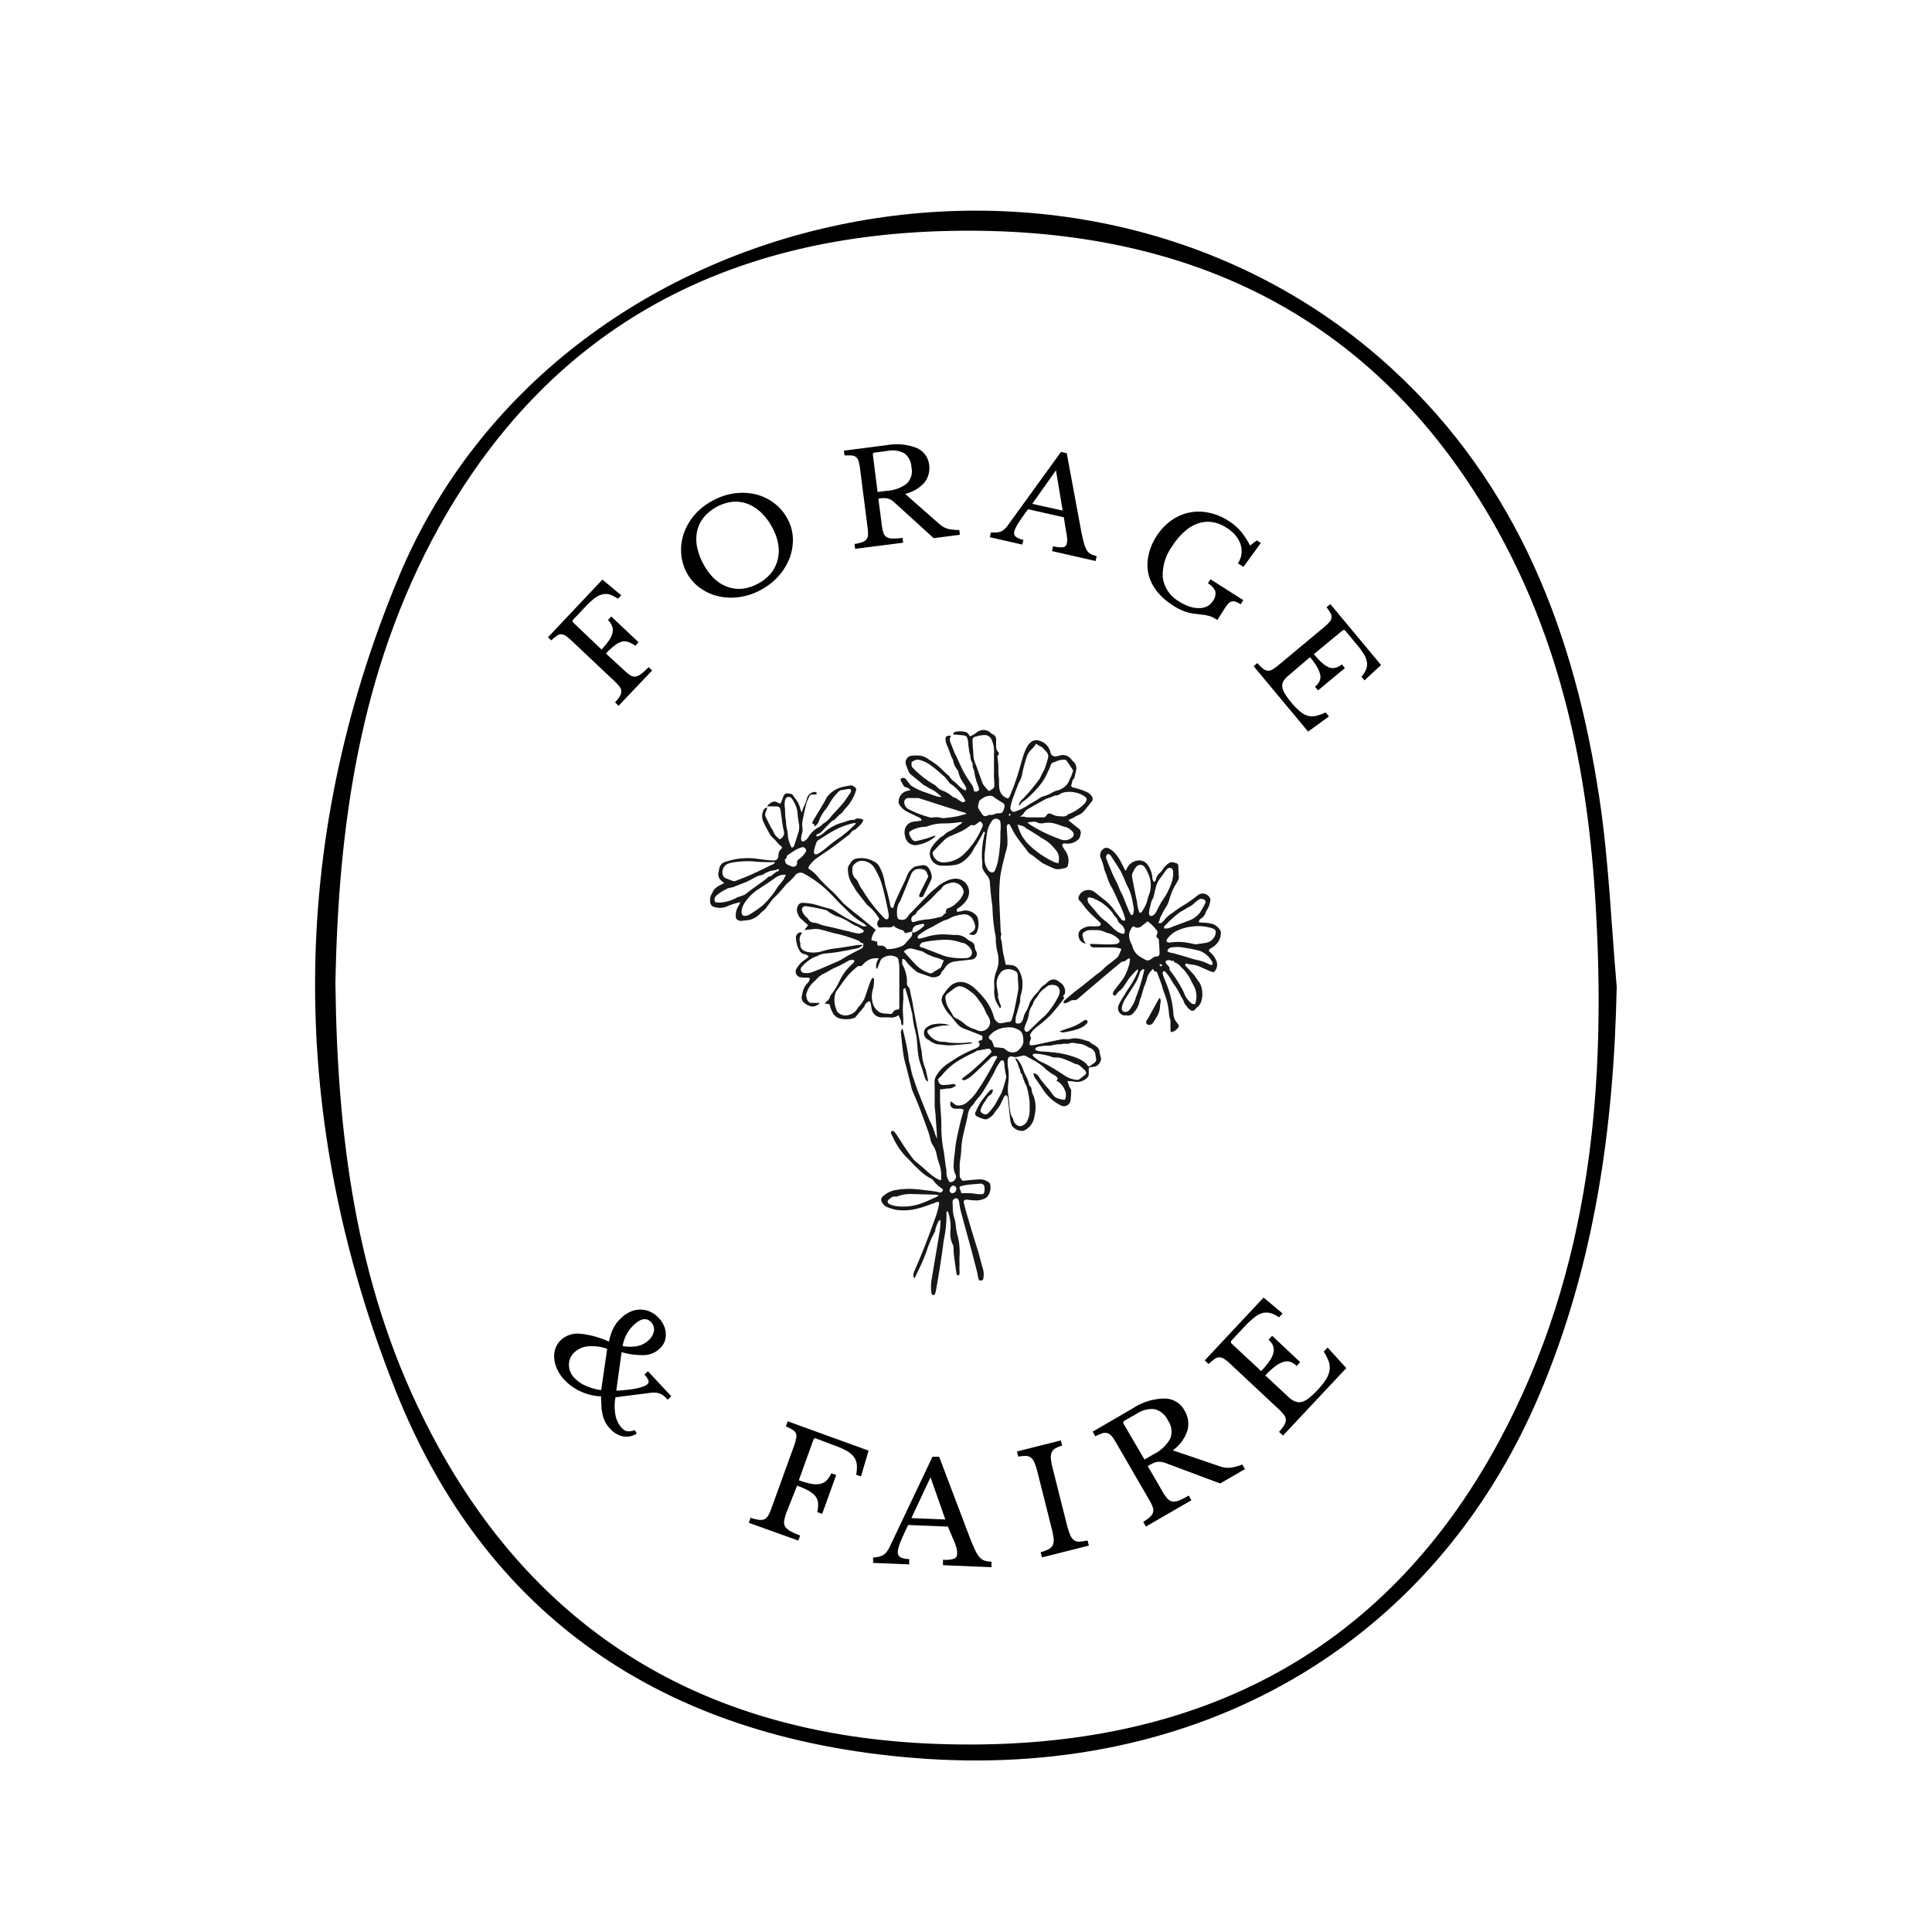 <svg height="288" width="288" viewBox="0 0 288 288" data-name="Layer 1" id="Layer_1" xmlns="http://www.w3.org/2000/svg"><defs><style>.cls-1{fill:#010101;}.cls-2{fill:#171717;}</style></defs><g id="rerfrU.tif"><path d="M241,147.07c-.43,21-3.27,41.48-11.62,61.06-15.88,37.22-51,57.38-93.16,53.92C98.43,259,72.27,240.58,59,207.36c-16-40.18-16.22-81.32.4-121.27,23.62-56.81,102.33-73,148-31.21,19,17.41,27.34,39.81,31,64C239.82,128.2,240.17,137.67,241,147.07Zm-191-.48c.27,22.64,3,44.45,13.12,64.83,15.22,30.77,40.78,47.3,76.69,48.55,37.51,1.31,66.23-12.87,83.62-45.07,13.86-25.65,16.16-53.4,14.33-81.62-1.31-20.09-5.63-39.54-16.28-57.26-17.63-29.34-44.92-42.33-79.89-41.6-34.35.71-60.09,15.18-76.21,44.26C53.58,100.06,50.43,123.26,50,146.59Z"></path></g><path d="M91.87,207.3c.55,0,1.08-.07,1.58-.12s1-.12,1.36-.2a7.08,7.08,0,0,0,1.07-.29,2,2,0,0,0,.64-.36.49.49,0,0,0,.13-.56,2.57,2.57,0,0,0-.59-.86l.53-.5,3.48,3.73-.53.51a6.24,6.24,0,0,0-.61-.58,2.07,2.07,0,0,0-.55-.32,2.14,2.14,0,0,0-.58-.14,3,3,0,0,0-.71,0l-5.34.68a7.2,7.2,0,0,0,0,2.66,3.82,3.82,0,0,0,.92,1.89,2.18,2.18,0,0,0,.38.33,1.12,1.12,0,0,0,.42.18,1.73,1.73,0,0,0,.51,0,6.58,6.58,0,0,0,.67-.15l.27.5a2.81,2.81,0,0,1-2,.43,3.63,3.63,0,0,1-2-1.18,4.91,4.91,0,0,1-.63-.85,4.18,4.18,0,0,1-.41-1,8.26,8.26,0,0,1-.22-1.28c0-.48-.06-1-.06-1.67a7.94,7.94,0,0,1-3-.71,7.69,7.69,0,0,1-2.47-1.75,6,6,0,0,1-1.07-1.57,4.68,4.68,0,0,1-.44-1.61A3.66,3.66,0,0,1,82.8,201a3.18,3.18,0,0,1,.84-1.27,3.67,3.67,0,0,1,2.75-.92A13.32,13.32,0,0,1,90.78,200a8.27,8.27,0,0,1,.65-2,5.15,5.15,0,0,1,1.1-1.46,4.88,4.88,0,0,1,1.43-1,3.64,3.64,0,0,1,1.49-.32,3.55,3.55,0,0,1,1.46.31,4,4,0,0,1,1.29.94,3.78,3.78,0,0,1,.78,1.18,3,3,0,0,1,.27,1.24,2.88,2.88,0,0,1-.22,1.2,3,3,0,0,1-.75,1,3.46,3.46,0,0,1-2.17.91,10.91,10.91,0,0,1-3.45-.44Zm-1.36-6.23a6.52,6.52,0,0,0-2.78-.38,3.38,3.38,0,0,0-2.07.87,2.48,2.48,0,0,0-.85,1.87,2.8,2.8,0,0,0,.84,2,5.08,5.08,0,0,0,1.68,1.15,8,8,0,0,0,2.29.64Zm2.31-.42a5.79,5.79,0,0,0,2.22,0,3.37,3.37,0,0,0,1.62-.84,2.42,2.42,0,0,0,.82-1.41,1.52,1.52,0,0,0-.42-1.3c-.67-.71-1.52-.59-2.55.38a5.37,5.37,0,0,0-1.1,1.42A5.54,5.54,0,0,0,92.82,200.65Z" class="cls-1"></path><path d="M117.24,225.46a6.12,6.12,0,0,0-.34,1.25,1.29,1.29,0,0,0,.14.86,2.17,2.17,0,0,0,.77.67,12.21,12.21,0,0,0,1.47.66l-.28.75L111.62,227l.27-.75a7,7,0,0,0,1.22.31,1.64,1.64,0,0,0,.82-.08,1.29,1.29,0,0,0,.58-.56,6.85,6.85,0,0,0,.49-1.09l3.33-9.2a6.55,6.55,0,0,0,.33-1.14,1.34,1.34,0,0,0,0-.78,1.15,1.15,0,0,0-.51-.57,8.3,8.3,0,0,0-1-.52l.27-.75,12.06,4.37-1.13,3.85-.73-.26a5,5,0,0,0,.1-1.54,2.29,2.29,0,0,0-.45-1.13,3.54,3.54,0,0,0-1.08-.9,12.81,12.81,0,0,0-1.83-.8l-2.65-1a.31.31,0,0,0-.47.2l-2.16,6a12,12,0,0,0,1.76.51,3.58,3.58,0,0,0,1.33.05,2,2,0,0,0,1-.49,3.47,3.47,0,0,0,.75-1.11l.73.26-2.09,5.79-.73-.27a4.48,4.48,0,0,0,.11-1.36,1.83,1.83,0,0,0-.39-1,3.5,3.5,0,0,0-1-.81,10.87,10.87,0,0,0-1.73-.76Z" class="cls-1"></path><path d="M141.3,227.57l-5.92-.24c-.28.57-.51,1.06-.71,1.5s-.35.81-.48,1.12a6.62,6.62,0,0,0-.26.81,2.22,2.22,0,0,0-.09.54.84.84,0,0,0,.37.83,2.84,2.84,0,0,0,1.32.27l0,.8-5.38-.22,0-.8a5,5,0,0,0,.88-.13,2.18,2.18,0,0,0,.66-.27,1.59,1.59,0,0,0,.5-.47,4.39,4.39,0,0,0,.44-.73L139,217.16l1,0,4.55,12c.31.79.58,1.43.81,1.91a4.48,4.48,0,0,0,.69,1.09,1.66,1.66,0,0,0,.75.49,4.22,4.22,0,0,0,1,.15l0,.82-7.23-.3,0-.82a4.09,4.09,0,0,0,1.63-.14.71.71,0,0,0,.47-.68c0-.14,0-.26,0-.38a3.55,3.55,0,0,0-.06-.4c0-.14-.08-.3-.13-.47s-.14-.39-.23-.63Zm-5.44-1.27,5.06.21-2.21-6.29Z" class="cls-1"></path><path d="M159,227.14a11.33,11.33,0,0,0,.5,1.59,1.92,1.92,0,0,0,.56.83,1.18,1.18,0,0,0,.82.25,7.08,7.08,0,0,0,1.24-.18l.2.77-7,1.76-.19-.78a5.68,5.68,0,0,0,1.18-.44,1.34,1.34,0,0,0,.62-.6,1.83,1.83,0,0,0,.13-1,11.55,11.55,0,0,0-.3-1.54l-2.08-8.27a11.26,11.26,0,0,0-.43-1.39,2.1,2.1,0,0,0-.52-.81,1.29,1.29,0,0,0-.78-.3,6.09,6.09,0,0,0-1.16.11l-.19-.77,6.54-1.65.19.78a3.84,3.84,0,0,0-1.06.44,1.31,1.31,0,0,0-.53.64,2.25,2.25,0,0,0-.07,1,11.81,11.81,0,0,0,.31,1.53Z" class="cls-1"></path><path d="M176.54,210.2a3.85,3.85,0,0,1,.48,3,5.86,5.86,0,0,1-2.19,3l7,2.38a3.65,3.65,0,0,0,1.64.2,7.13,7.13,0,0,0,1.71-.47l.4.69-3.7,2.14-8-3a3.53,3.53,0,0,0-.76-.21,1.86,1.86,0,0,0-.62,0,2.08,2.08,0,0,0-.63.2c-.22.1-.48.24-.78.41l2.19,3.78a6,6,0,0,0,.73,1.05,1.3,1.3,0,0,0,.75.45,1.87,1.87,0,0,0,1-.15,10.84,10.84,0,0,0,1.44-.73l.4.7-6.78,3.92-.4-.69a7.66,7.66,0,0,0,1-.73,1.52,1.52,0,0,0,.46-.69,1.22,1.22,0,0,0-.05-.79,5.71,5.71,0,0,0-.52-1.08l-4.91-8.47a7,7,0,0,0-.66-1,1.38,1.38,0,0,0-.62-.46,1.28,1.28,0,0,0-.77,0,8.13,8.13,0,0,0-1.07.46l-.4-.69,6-3.49a8.73,8.73,0,0,1,4.64-1.45A3.35,3.35,0,0,1,176.54,210.2Zm-5.93,7.37,1.36-.79a5.7,5.7,0,0,0,2.47-2.32,2.89,2.89,0,0,0-.34-2.72,3,3,0,0,0-2-1.68,4,4,0,0,0-2.68.7l-1.77,1a.33.33,0,0,0-.15.5Z" class="cls-1"></path><path d="M188,204.39a11.34,11.34,0,0,0,1.27-1.56,3.33,3.33,0,0,0,.57-1.23,1.75,1.75,0,0,0-.08-1,2.66,2.66,0,0,0-.66-.9l.54-.57,4.18,3.92-.53.57a2.92,2.92,0,0,0-.93-.61,1.64,1.64,0,0,0-1,0,3.75,3.75,0,0,0-1.22.63,11.1,11.1,0,0,0-1.52,1.39l3.47,3.24a3.13,3.13,0,0,0,1,.65,1.54,1.54,0,0,0,.95.06,2.91,2.91,0,0,0,1.07-.56,13.12,13.12,0,0,0,1.29-1.2,12,12,0,0,0,1.25-1.57,3.59,3.59,0,0,0,.54-1.37,2.75,2.75,0,0,0-.12-1.33,6.55,6.55,0,0,0-.75-1.46l.58-.62,2.79,3.07L191.25,214l-.58-.55a7.56,7.56,0,0,0,.76-1,1.52,1.52,0,0,0,.25-.79,1.29,1.29,0,0,0-.28-.74,6.83,6.83,0,0,0-.82-.89l-7.14-6.68a7,7,0,0,0-.92-.76,1.54,1.54,0,0,0-.73-.26,1.28,1.28,0,0,0-.73.25,10.48,10.48,0,0,0-.89.75l-.58-.54,8.77-9.37,2.83,2.38-.53.57a4.16,4.16,0,0,0-1.3-.63,2.36,2.36,0,0,0-1.18,0,3.47,3.47,0,0,0-1.22.67,12.48,12.48,0,0,0-1.42,1.32l-1.92,2.06a.33.33,0,0,0,0,.52Z" class="cls-1"></path><path d="M93.06,99.93a6,6,0,0,0,.91.74,1.13,1.13,0,0,0,.78.18,2,2,0,0,0,.84-.4,10.7,10.7,0,0,0,1.1-1l.52.5-5,5.26-.53-.5a5.6,5.6,0,0,0,.71-.92,1.41,1.41,0,0,0,.23-.72,1.13,1.13,0,0,0-.24-.68,7,7,0,0,0-.74-.81l-6.47-6.11a8.7,8.7,0,0,0-.84-.69,1.23,1.23,0,0,0-.67-.23,1.08,1.08,0,0,0-.66.23,7.43,7.43,0,0,0-.82.68L81.69,95l8.11-8.6,2.81,2.34-.49.52a5,5,0,0,0-1.25-.64,2,2,0,0,0-1.12,0,3.16,3.16,0,0,0-1.14.58,11.22,11.22,0,0,0-1.36,1.26l-1.78,1.88a.3.3,0,0,0,0,.48l4.2,4a14.45,14.45,0,0,0,1.08-1.3,3.54,3.54,0,0,0,.53-1.1,1.82,1.82,0,0,0,0-1,3.1,3.1,0,0,0-.65-1l.49-.52,4.07,3.84-.49.52a4.21,4.21,0,0,0-1.1-.58,1.71,1.71,0,0,0-1,0,3.18,3.18,0,0,0-1,.56,10.67,10.67,0,0,0-1.28,1.18Z" class="cls-1"></path><path d="M106.28,74.61a9.39,9.39,0,0,1,3.23-1.07,8.69,8.69,0,0,1,3.15.15A7.52,7.52,0,0,1,115.39,75a6.92,6.92,0,0,1,2,2.34,6.55,6.55,0,0,1,.8,2.87,7.56,7.56,0,0,1-.47,2.94,9,9,0,0,1-1.62,2.68,9.52,9.52,0,0,1-2.66,2.09A9.22,9.22,0,0,1,110.24,89a8.54,8.54,0,0,1-3.12-.11,7.52,7.52,0,0,1-2.72-1.22,6.43,6.43,0,0,1-2-2.24,7,7,0,0,1-.86-3,7.42,7.42,0,0,1,.43-3,8.46,8.46,0,0,1,1.6-2.71A9.24,9.24,0,0,1,106.28,74.61ZM113,87a6.35,6.35,0,0,0,1.92-1.54,5.2,5.2,0,0,0,1-2,5.62,5.62,0,0,0,.09-2.32,7.85,7.85,0,0,0-.89-2.5,8.56,8.56,0,0,0-1.67-2.24,6.11,6.11,0,0,0-2-1.29,5.17,5.17,0,0,0-2.25-.31,6.65,6.65,0,0,0-4.28,2.31,5.1,5.1,0,0,0-1,2.06,6,6,0,0,0,0,2.4,8.77,8.77,0,0,0,1,2.62,8.05,8.05,0,0,0,1.61,2.12,5.6,5.6,0,0,0,2,1.2,5.18,5.18,0,0,0,2.22.24A6.42,6.42,0,0,0,113,87Z" class="cls-1"></path><path d="M138.5,69.24a3.5,3.5,0,0,1-.65,2.64,5.45,5.45,0,0,1-2.93,1.74L140,78.09a3.37,3.37,0,0,0,1.33.75A6.89,6.89,0,0,0,143,79l.09.72-3.91.5L133.44,75a3.93,3.93,0,0,0-.56-.45,2.24,2.24,0,0,0-.53-.23,1.91,1.91,0,0,0-.6-.06c-.23,0-.5,0-.81.08l.51,3.94a5.6,5.6,0,0,0,.24,1.13,1.19,1.19,0,0,0,.47.65,1.72,1.72,0,0,0,.89.22,11.39,11.39,0,0,0,1.49-.1l.09.72-7.16.91-.09-.72a6.17,6.17,0,0,0,1.13-.26,1.42,1.42,0,0,0,.64-.41,1.18,1.18,0,0,0,.24-.68,5.5,5.5,0,0,0-.06-1.09l-1.13-8.83a6.78,6.78,0,0,0-.21-1.06,1.26,1.26,0,0,0-.36-.61,1.22,1.22,0,0,0-.66-.25,8,8,0,0,0-1.07,0l-.1-.72,6.37-.82a8.19,8.19,0,0,1,4.45.41A3.08,3.08,0,0,1,138.5,69.24Zm-7.68,4.1,1.44-.18a5.38,5.38,0,0,0,2.92-1.08,2.6,2.6,0,0,0,.69-2.41,2.77,2.77,0,0,0-1.06-2.1,3.81,3.81,0,0,0-2.53-.35l-1.86.24c-.23,0-.33.15-.3.37Z" class="cls-1"></path><path d="M158.58,77.11l-5.32-1.2c-.35.45-.64.86-.89,1.22s-.45.66-.62.92a6.17,6.17,0,0,0-.37.68,2.52,2.52,0,0,0-.17.47.76.76,0,0,0,.19.8,2.74,2.74,0,0,0,1.16.47l-.17.71-4.84-1.1.16-.71a6.08,6.08,0,0,0,.82,0,2.08,2.08,0,0,0,.64-.13,1.75,1.75,0,0,0,.54-.34,3.83,3.83,0,0,0,.52-.58l7.93-10.95.86.2,2.14,11.53c.15.77.29,1.38.42,1.85a4.29,4.29,0,0,0,.44,1.09,1.45,1.45,0,0,0,.6.56,3.73,3.73,0,0,0,.86.3l-.16.73-6.5-1.48.16-.73a4.11,4.11,0,0,0,1.5.15.65.65,0,0,0,.54-.53,2.45,2.45,0,0,0,.06-.34c0-.11,0-.23,0-.37a4.4,4.4,0,0,0-.05-.45c0-.16-.06-.37-.1-.6Zm-4.71-2,4.54,1-1-6Z" class="cls-1"></path><path d="M174.77,90.19a9,9,0,0,1-2.36-2.11,6.7,6.7,0,0,1-1.21-2.51,6.36,6.36,0,0,1,0-2.75A8.33,8.33,0,0,1,172.35,80a8.64,8.64,0,0,1,2.19-2.37,7.27,7.27,0,0,1,2.68-1.21,7.1,7.1,0,0,1,2.94,0,8.54,8.54,0,0,1,3,1.24,7.93,7.93,0,0,1,1.77,1.51,11.44,11.44,0,0,1,1.41,2.15l1-.76.61.38-2.59,3.56-.83-.53a3.17,3.17,0,0,0,.55-1.56,3.52,3.52,0,0,0-.23-1.48,4.55,4.55,0,0,0-.83-1.3,6.52,6.52,0,0,0-1.24-1,5.38,5.38,0,0,0-2.13-.81,4.55,4.55,0,0,0-2.1.22,6,6,0,0,0-2,1.22,10.29,10.29,0,0,0-1.82,2.17,7.28,7.28,0,0,0-1.39,4.72,4.87,4.87,0,0,0,2.46,3.53,6.25,6.25,0,0,0,1.6.76,4.17,4.17,0,0,0,1.43.21,2.6,2.6,0,0,0,1.15-.28,2.08,2.08,0,0,0,.78-.72,1.85,1.85,0,0,0,.4-1.52,2.47,2.47,0,0,0-1.1-1.17l.39-.61,4.89,3.12-.39.61a3.85,3.85,0,0,0-.73-.37,1,1,0,0,0-.59-.05,1,1,0,0,0-.51.3,4.5,4.5,0,0,0-.5.65l-1.15,1.81c-.22-.14-.42-.26-.61-.36a2.94,2.94,0,0,0-.63-.24,6.52,6.52,0,0,0-.8-.17c-.3,0-.67-.09-1.1-.13a6.67,6.67,0,0,1-1.71-.37A8,8,0,0,1,174.77,90.19Z" class="cls-1"></path><path d="M195.86,97.51a10.7,10.7,0,0,0,1.28,1.35,3.62,3.62,0,0,0,1.06.66,1.56,1.56,0,0,0,.93,0,2.44,2.44,0,0,0,.89-.48l.46.55-4,3.33-.46-.55a2.54,2.54,0,0,0,.65-.77,1.52,1.52,0,0,0,.15-.91,3.61,3.61,0,0,0-.44-1.18,10.42,10.42,0,0,0-1.1-1.55L192,100.77a2.71,2.71,0,0,0-.69.79,1.39,1.39,0,0,0-.16.86,2.73,2.73,0,0,0,.4,1,10.39,10.39,0,0,0,.95,1.31,10.2,10.2,0,0,0,1.29,1.32,3.51,3.51,0,0,0,1.18.66,2.64,2.64,0,0,0,1.22,0,5.94,5.94,0,0,0,1.41-.51l.5.6L195,109.06l-8.12-9.75.55-.47a6.93,6.93,0,0,0,.83.82,1.53,1.53,0,0,0,.69.32,1.22,1.22,0,0,0,.71-.17,6.94,6.94,0,0,0,.89-.63l6.84-5.7a5.71,5.71,0,0,0,.78-.75,1.26,1.26,0,0,0,.32-.63,1.15,1.15,0,0,0-.15-.69,7.89,7.89,0,0,0-.59-.89l.56-.47,7.56,9.08-2.47,2.29-.45-.55a3.64,3.64,0,0,0,.7-1.1,2.09,2.09,0,0,0,.11-1.08,3.1,3.1,0,0,0-.47-1.19,10.26,10.26,0,0,0-1.05-1.44l-1.66-2a.31.31,0,0,0-.47-.06Z" class="cls-1"></path><path d="M146.63,124c-.27.5-.53,1-.82,1.49s-.43.7-.65,1l0,.07a5.28,5.28,0,0,1-1.8,2,2.5,2.5,0,0,1-1.13.39,7.58,7.58,0,0,1-1.65.09,1.79,1.79,0,0,1-1.66-2.79,7.32,7.32,0,0,1,1.36-1.48s0-.05.06-.05c.34-.08.48-.41.76-.57.08,0,.16-.14.25-.16a5.32,5.32,0,0,0,1.46-.9,5,5,0,0,0,.53-.37.61.61,0,0,0,.11-.16,2,2,0,0,0-.41,0,15.8,15.8,0,0,1-2.38.19,6.47,6.47,0,0,0-2.3.39,2,2,0,0,1-.68.12,4.51,4.51,0,0,0-1.93.61c-.21.11-.27.28-.17.55a3,3,0,0,0,.38.71.69.69,0,0,0,.71.23c.55-.13,1.09-.27,1.64-.43.31-.09.62-.23.93-.33,0,0,.1,0,.19,0s0,.14-.08.16a5.53,5.53,0,0,1-2.52,1.18,1.53,1.53,0,0,1-1.9-1.25,2,2,0,0,1,0-1.2,1.51,1.51,0,0,1,1.22-1c.4-.07.8-.1,1.21-.15,0-.33-.24-.43-.48-.54-.57-.27-1.15-.54-1.71-.83a2.91,2.91,0,0,1-1.08-1,.72.72,0,0,1-.13-.51,1.63,1.63,0,0,1,1.38-1.58l.37-.08a1,1,0,0,0-.68-.44.49.49,0,0,1-.27-.16,6.17,6.17,0,0,1-.42-.7c-.07-.15-.16-.32,0-.45a.58.58,0,0,1,.61,0c.22.26.42.54.63.8a1.42,1.42,0,0,0,.3.3,9,9,0,0,0,1.79.88c.65.21,1.28.46,1.92.67a2,2,0,0,0,.79.09c-.21-.17-.4-.36-.61-.51a3.68,3.68,0,0,0-.93-.62c-.37-.13-.61-.4-1-.55a3.66,3.66,0,0,1-.7-.56c-.46-.37-.93-.73-1.38-1.11a1.08,1.08,0,0,1-.3-.4,10.7,10.7,0,0,1-.41-1.07,1,1,0,0,1,.87-1.32,7.06,7.06,0,0,1,1.3,0,2.87,2.87,0,0,1,1.25.58,9.64,9.64,0,0,1,2.17,1.7,7.12,7.12,0,0,0,.64.58c.07.07.17.12.21.2a3.43,3.43,0,0,0,.9.92c.27.24.53.49.79.74a1.86,1.86,0,0,0,.78.46.48.48,0,0,0,0-.53,5.52,5.52,0,0,0-.4-.66,4.08,4.08,0,0,1-.69-1.55,1.21,1.21,0,0,0-.27-.48,3,3,0,0,1-.5-1.1s0-.11,0-.16c-.42-.71-.57-1.53-.94-2.26a2.16,2.16,0,0,1-.21-.9c0-.42.1-.47.53-.52h.31c-.35.45-.17.86,0,1.27s.36.93.55,1.38c.06.16.17.3.24.46.33.71.63,1.44,1,2.14s.81,1.38,1.24,2a1.72,1.72,0,0,1,.32.73c0,.31.15.38.42.34s.41-.17.37-.46a2.45,2.45,0,0,0-.08-.29,9.09,9.09,0,0,1-.63-2.28,4.31,4.31,0,0,0-.22-.6,2.17,2.17,0,0,1,0-.36c0-.06,0-.15,0-.19a1.92,1.92,0,0,1-.35-1.06c0-.21-.12-.41-.15-.62-.07-.42-.11-.84-.17-1.26,0-.21,0-.42-.09-.63-.09-.47-.24-.59-.72-.63l-1.45-.14a.43.43,0,0,1,.4-.38,3,3,0,0,1,1.34,0,.82.82,0,0,1,.65.5c.06.18.23.16.36.08a4,4,0,0,0,.84-.54,1.59,1.59,0,0,1,1.89,0,1.45,1.45,0,0,0,.45.33.81.81,0,0,1,.49.78c0,.34,0,.68,0,1a1.09,1.09,0,0,0,.31.85.3.3,0,0,1,0,.46.43.43,0,0,0-.1.39,9.85,9.85,0,0,1,.12,2,11.74,11.74,0,0,0,.1,1.18c0,.1,0,.2,0,.3,0,.39,0,.78.06,1.16a1.79,1.79,0,0,0,1,1.35c.23.13.38.08.5-.17s.28-.68.42-1,.23-.55.32-.83c.2-.57.4-1.15.57-1.73.25-.8.46-1.61.71-2.41a7.83,7.83,0,0,1,.56-1.38,2.52,2.52,0,0,1,.7-.85,1.27,1.27,0,0,1,1.17-.14,2.31,2.31,0,0,1,1.66,1.74.71.71,0,0,0,.86.58,3.55,3.55,0,0,0,.47-.09,1.52,1.52,0,0,1,1.75.51c.09.11.19.22.29.32a1.36,1.36,0,0,1,.46,1.31c-.07.38-.17.77-.27,1.15a.08.08,0,0,1,0,.07c-.33.21-.3.57-.41.87s-.05.48.32.53a10.68,10.68,0,0,1,1.93.65,1.68,1.68,0,0,1,.78.66.68.68,0,0,1-.17.91c-.11.12-.18.28-.29.4-.49.55-.85,1.23-1.62,1.5a3.93,3.93,0,0,0-.6.33l-.39.18-.44.21c.16.14.25.24.36.32.37.3.74.6,1.12.89a.81.81,0,0,1,.31,1,1.12,1.12,0,0,1-.5.84,2.25,2.25,0,0,1-1.67.44.75.75,0,0,0-.21,0c-.28,0-.38.14-.28.39a1.08,1.08,0,0,0,.16.3,2.65,2.65,0,0,0,.26.39,2.57,2.57,0,0,1,.4,2.08.55.55,0,0,1-.42.49,5.83,5.83,0,0,1-1.08.19,1.65,1.65,0,0,1-.71-.17c-.5-.21-1-.46-1.48-.69a1.65,1.65,0,0,1-.19-.1l-1.43-1.12a3.17,3.17,0,0,1-.49-.32,5.23,5.23,0,0,1-.5-.64c-.29-.37-.59-.74-.87-1.12s-.52-.71-.75-1.08-.45-.83-.68-1.24a2.61,2.61,0,0,0-.19-.27.39.39,0,0,0-.34.47c0,.46.07.93.08,1.4a10.16,10.16,0,0,1,0,1.35,8.26,8.26,0,0,1-.27,1.09c-.16.65-.33,1.29-.48,1.94-.11.47-.2.94-.28,1.42a5,5,0,0,0-.06.54,26.05,26.05,0,0,0-.07,3.95c.06,1.28.11,2.56.17,3.85a2.88,2.88,0,0,0,.09.4s.06.09,0,.12c-.19.37,0,.72.07,1.07q.09.83.21,1.65c0,.14.07.27.1.41l.28,1.31.78.06a1.4,1.4,0,0,1,1.23.86,3.87,3.87,0,0,1,.48,2.17,4.29,4.29,0,0,1-.2,1.29,2.76,2.76,0,0,0-.13,1s0,.08,0,.12c-.17.6-.33,1.2-.51,1.8a2.82,2.82,0,0,0-.18,1.08c0,.16,0,.35.19.38a.89.89,0,0,0,.54-.06.94.94,0,0,0,.32-.43,4,4,0,0,0,.2-.61,1.22,1.22,0,0,1,.15-.39,6.69,6.69,0,0,0,.72-1.62,1.83,1.83,0,0,1,.18-.3,5.29,5.29,0,0,1,.74-1c.46-.4.67-1,1.24-1.33.27-.14.45-.43.72-.6a1.11,1.11,0,0,1,1.37.05l.36.24a1.59,1.59,0,0,1,.64,1.5c0,.16-.18.32-.3.52l.2.22a28,28,0,0,1-2,2.51,18,18,0,0,1-1.67,1.48,9.82,9.82,0,0,0-.86.71,2.54,2.54,0,0,0-.49.64.4.4,0,0,0,0,.51c.07.07.06.24,0,.35s-.1.27-.14.4c-.1.35,0,.51.38.47s1-.18,1.45-.28c1-.21,2-.43,3.06-.63a3.51,3.51,0,0,1,.56,0c.28,0,.55,0,.82-.09a3.46,3.46,0,0,1,1.63.15l.87.26h.08c.4.46,1.08.57,1.41,1.12,0,.07.13.14.13.21,0,.44.19.85.24,1.28a1.32,1.32,0,0,1-.87,1.15l-.56.08c-.41.05-.4.05-.4.43,0,.21,0,.42,0,.64a.86.86,0,0,1-.37.64,2.13,2.13,0,0,1-1.87.44,6.31,6.31,0,0,0-.93-.06,4.78,4.78,0,0,0,.37,1c.07.12.2.26.17.37a9.57,9.57,0,0,1-.09,1.51,1,1,0,0,1-1.58.67,6.63,6.63,0,0,1-2.54-2.33c-.37-.57-.76-1.11-1.14-1.67a1,1,0,0,1-.24-.74,1.15,1.15,0,0,1,.83.62,13.67,13.67,0,0,0,1.25,1.57c.28.31.51.67.77,1a1.88,1.88,0,0,0,.45.44,3,3,0,0,0,1.37.33,1.76,1.76,0,0,0-.11-1.62,2.4,2.4,0,0,0-1.15-1.2l.2-.32a1.2,1.2,0,0,0-.57-.54,6.78,6.78,0,0,1-1.48-1.12A9.33,9.33,0,0,0,154,158c-.3-.17-.62-.31-.91-.49a.83.83,0,0,0-.66-.14l-.68.15a1.35,1.35,0,0,1-.77,0c-.47-.15-.74.08-.77.55a5.8,5.8,0,0,0,.11,1.38,10.15,10.15,0,0,1,0,1.91,7,7,0,0,0-.05,1.65c.18.92.15,1.86.34,2.78a1.71,1.71,0,0,0,.28.75.9.9,0,0,1,.16.39,1.22,1.22,0,0,0,.66.85.68.68,0,0,0,.45.09,1.39,1.39,0,0,0,1-.85,3.55,3.55,0,0,0,.33-1.47c0-.29,0-.59,0-.88,0-.13,0-.26,0-.38a13.75,13.75,0,0,0-.41-2.2,1,1,0,0,0-.13-.32,7.53,7.53,0,0,1-.57-1.52s0-.07,0-.08c-.33-.17-.24-.52-.37-.78s-.19-.56-.3-.84-.21-.41-.32-.62c0,0,0-.09-.07-.19a.87.87,0,0,1,.55.44,4.51,4.51,0,0,1,.6,1.12,7.44,7.44,0,0,0,.58,1.32,4.16,4.16,0,0,1,.36,1.08.31.31,0,0,0,.08.15.85.85,0,0,1,.29.66,2.4,2.4,0,0,0,.29.84,5,5,0,0,1,.16,2.88,3,3,0,0,1-.32,1.1,2.76,2.76,0,0,1-1.13,1.14,1.72,1.72,0,0,1-.29.11,1.93,1.93,0,0,1-1.64-.76,3.76,3.76,0,0,1-.27-1c-.13-1.07-.23-2.15-.35-3.23a.41.41,0,0,0-.15-.27c-.16-.11-.32,0-.4.16-.19.4-.37.8-.57,1.19a5.5,5.5,0,0,1-.43.64,4,4,0,0,0-.32.4,2.57,2.57,0,0,1-1,1,.76.76,0,0,1-.65.12,5.33,5.33,0,0,1-1-.38.48.48,0,0,1-.25-.75,11.39,11.39,0,0,1,.74-1.43,19.47,19.47,0,0,1,1.21-1.54.75.75,0,0,1,.58-.35.89.89,0,0,1-.42.87,1.5,1.5,0,0,0-.36.35c-.16.22-.28.46-.44.68a3.79,3.79,0,0,0-.58,1.13.38.38,0,0,0,.16.48c.39.3.69.33,1,0a7.32,7.32,0,0,0,1.26-1.72c.23-.49.56-.93.75-1.43a19,19,0,0,0,.59-1.95,1,1,0,0,0,0-.55,9.22,9.22,0,0,1-.23-1.66,2.91,2.91,0,0,0-.13-.47.35.35,0,0,0-.48.14,7.66,7.66,0,0,0-.87,1.52,4.45,4.45,0,0,1-.35.64c-.36.63-.7,1.27-1.1,1.88a6.24,6.24,0,0,1-.93,1.31,6.31,6.31,0,0,0-.69.92,1.09,1.09,0,0,1-.13.17,2.5,2.5,0,0,0-.79,1.61c-.16.86-.4,1.7-.59,2.56a12.93,12.93,0,0,0-.37,2.47c0,.73-.17,1.45-.23,2.18,0,.36,0,.73,0,1.1,0,.19,0,.39,0,.59,0,.36.19.58.42.79.07.06.22,0,.34,0,.75-.07,1.5-.16,2.26-.19a2.14,2.14,0,0,1,1.36.49.36.36,0,0,1,.15.2,2.18,2.18,0,0,1-.4,1.88,1.47,1.47,0,0,1-.46.32,3,3,0,0,1-1.62.23c-.34,0-.69-.07-1-.09s-.5.13-.43.46c.15.68.33,1.35.53,2,.5,1.69,1,3.37,1.54,5.05.28.94.5,1.9.78,2.83a3,3,0,0,1,0,1.62,1.43,1.43,0,0,1-.22.08c-.29.05-.37,0-.45-.26s-.14-.72-.23-1.08c-.27-1.06-.55-2.12-.82-3.17l-.51-1.85c-.37-1.35-.74-2.7-1.1-4.06-.1-.37-.14-.75-.21-1.13,0-.11,0-.22-.07-.33-.1-.29-.19-.37-.41-.36a.55.55,0,0,0-.49.37,2.32,2.32,0,0,0,0,.59c0,.4,0,.79.06,1.19a3.53,3.53,0,0,0,.16.7,6.58,6.58,0,0,1,.26,1.46,7.19,7.19,0,0,0,.26,1.29,9.76,9.76,0,0,1,.28,2.95,11.54,11.54,0,0,0,0,1.31,7.37,7.37,0,0,0,0,1.05,1.88,1.88,0,0,1-.06.57.33.33,0,0,1-.41-.33c-.08-.59-.18-1.17-.24-1.76a12,12,0,0,1-.19-2.16.75.75,0,0,0-.1-.31,5.15,5.15,0,0,1-.27-.71,4.57,4.57,0,0,1-.08-1.52,6.9,6.9,0,0,0-.27-2.39,2.71,2.71,0,0,0-.18-.41c-.2.16-.15.34-.15.49a16.75,16.75,0,0,1-.37,3.67c-.08.42-.11.84-.17,1.26s-.16,1.15-.25,1.72c-.13.88-.27,1.77-.42,2.65-.12.71-.24,1.42-.37,2.13a3.88,3.88,0,0,1-.14.45.24.24,0,0,1-.32.15.32.32,0,0,1-.19-.23,6.64,6.64,0,0,1,0-2c.4-2.41.82-4.81,1.21-7.22.09-.5.1-1,.14-1.51a1.07,1.07,0,0,0-.05-.23c-.12.1-.25.15-.27.23a5.09,5.09,0,0,0-.49,1.35.17.17,0,0,1,0,.12,14.39,14.39,0,0,0-1.26,2.94,31.24,31.24,0,0,1-1.37,3.15c-.12.22-.21.46-.32.69a1.34,1.34,0,0,1-.18.22,1.23,1.23,0,0,1,0-1c1.1-2.5,2.09-5,3-7.61a13,13,0,0,0,.7-2.36c0-.13,0-.25.05-.39a1.17,1.17,0,0,0-.76.15c-.78.26-1.55.59-2.35.78a8.08,8.08,0,0,1-3.32.23,9,9,0,0,1-1.25-.37,1.59,1.59,0,0,1-.84-.71.66.66,0,0,1,.14-.95,3.67,3.67,0,0,1,1.7-.89,11.53,11.53,0,0,1,3.21-.16c.94.08,1.87.21,2.81.33.19,0,.37.08.55.12.43.1.44.09.68-.37a2.05,2.05,0,0,0-.26-.24,4.69,4.69,0,0,1-1.21-1.14.81.81,0,0,0-.33-.28,6.67,6.67,0,0,1-1.86-1.38c-.66-.58-1.22-1.25-1.85-1.85a10.32,10.32,0,0,1-2-3l-.23-.46a.3.3,0,0,1,.12-.41.44.44,0,0,1,.33.11,5.58,5.58,0,0,1,.51.69c.37.56.72,1.13,1.1,1.69s.84,1.21,1.3,1.79a6.73,6.73,0,0,0,.75.65l.36.31c.56.47,1.1,1,1.67,1.43a6.6,6.6,0,0,0,.91.57,1.66,1.66,0,0,0,.4.1c0-.18,0-.3,0-.42a5.14,5.14,0,0,0-.3-2.05,9.19,9.19,0,0,1-.38-1.39,4,4,0,0,0-.57-1.37,2.49,2.49,0,0,1-.38-1,11.21,11.21,0,0,0-.46-1.46c-.36-1-.72-2-1.1-3s-.75-1.81-1.12-2.71a4.37,4.37,0,0,1-.17-.62c-.23-.9-.45-1.81-.68-2.71-.15-.6-.34-1.2-.44-1.81-.17-1.13-.29-2.27-.4-3.4a.7.7,0,0,1,.25-.64c.13.52.25,1,.36,1.46.14.64.28,1.28.39,1.92.08.4.12.81.17,1.21s.24.92.31,1.38a9.16,9.16,0,0,0,.4,1.45c.2.61.39,1.22.62,1.81.54,1.39,1.09,2.77,1.65,4.15.15.37.34.71.5,1.08s.21.53.3.79a7.08,7.08,0,0,0,.43,1.13.78.78,0,0,0,0-.21q-.09-1.54-.21-3.09c0-.54-.13-1.07-.14-1.61,0-.94,0-1.89,0-2.83a6.78,6.78,0,0,1,0-1,2,2,0,0,1,.31-.74,5.67,5.67,0,0,1,1.67-1.71c.66-.41,1.28-.88,2-1.25a22.8,22.8,0,0,1,2.12-1c.34-.15.62-.31.61-.68-.07-.12-.17-.22-.18-.32s.15-.18.29-.19.34-.13.3-.36a2.91,2.91,0,0,1,0-.32c-.27-.11-.53-.23-.8-.33-.66-.26-1.31-.52-2-.77a2.67,2.67,0,0,1-1-.75c-.32-.36-.61-.76-.92-1.13a7.37,7.37,0,0,1-.64-.74,6.74,6.74,0,0,1-.61-1.12,1.34,1.34,0,0,1,.18-1.37,7.59,7.59,0,0,1,.91-1.14,2.3,2.3,0,0,1,2.61-.48,3.61,3.61,0,0,1,.91.56,13.53,13.53,0,0,1,1.77,1.86,7.53,7.53,0,0,1,1.27,2.49,1.41,1.41,0,0,0,.78,1,1,1,0,0,0,.45,0c.3,0,.6-.14.89-.15a.55.55,0,0,0,.6-.44c.1-.39.23-.76.31-1.15.22-1,.43-2.07.62-3.11a4.59,4.59,0,0,0,0-1c0-.35-.06-.7-.06-1.05,0-.69-.19-.8-.73-1a1.73,1.73,0,0,0-1.32,0,1.24,1.24,0,0,0-.56.45,2.56,2.56,0,0,0-.51,2c.06.42.13.84.2,1.26,0,0,0,.09,0,.12-.15.25.09.45.11.68a3,3,0,0,0,.23.68c.06.15.18.3-.08.51l-.12-.22a6.66,6.66,0,0,1-.55-1,5.27,5.27,0,0,1-.19-1.2c0-.36.05-.72,0-1.08a4.71,4.71,0,0,1,.35-2.07,4.35,4.35,0,0,0,.12-2.83,10.18,10.18,0,0,1-.23-1.67c0-.37,0-.74-.11-1.1a26.4,26.4,0,0,1-.38-3.66c0-.51-.12-1-.17-1.52-.08-.77-.17-1.54-.21-2.32a1.71,1.71,0,0,0-.39-1.06,6.41,6.41,0,0,1-.52-.73,1.51,1.51,0,0,1-.24-.93,1.62,1.62,0,0,0,0-.38,11.58,11.58,0,0,1,.09-2.88,3.89,3.89,0,0,1,.13-.68c.05-.2,0-.43.13-.63s0-.22,0-.33Zm2,33.45a1,1,0,0,0-1.08.39c-.88.83-1.74,1.67-2.63,2.48a4.57,4.57,0,0,1-.93.62.51.51,0,0,1-.63-.07l.25-.24c.48-.37,1-.73,1.42-1.12s.92-.82,1.36-1.24.84-.84,1.26-1.25c.12-.13.18-.28.08-.42s-.22-.31-.45-.27l-1.54.28a.36.36,0,0,0-.2.08,3.41,3.41,0,0,1-.76.39c-.72.36-1.43.74-2.11,1.16a9.94,9.94,0,0,0-2.23,2c-.2.23-.42.43-.63.66.16.74.42.92,1.2.82.33,0,.67-.07,1-.12a.45.45,0,0,1,.49.23,1.85,1.85,0,0,1-.92.42c-.49,0-1,.11-1.45.16,0,.61,0,1.16,0,1.7.06,1.19.19,2.38.2,3.57a17.82,17.82,0,0,0,.35,3.92c.06.26.07.53.11.8.06.49.13,1,.19,1.47a3.19,3.19,0,0,1,.1.8,2.53,2.53,0,0,0,.4,1.43.27.27,0,0,0,.21.12c.51,0,1-.64.77-1.07a2.83,2.83,0,0,1-.29-1.61c0-.7.13-1.4.2-2.1a16.52,16.52,0,0,1,.28-1.87c.16-.76.33-1.52.51-2.27.12-.5.27-1,.4-1.48s.08-.47-.45-.55c-.25,0-.5,0-.74,0a.71.71,0,0,1-.6-1.1,5.58,5.58,0,0,0,.47.38.88.88,0,0,0,.45.23,1.9,1.9,0,0,0,1.31-.34,7.35,7.35,0,0,0,1.62-1.72c.25-.41.55-.79.8-1.2.41-.69.82-1.37,1.21-2.07s.63-1.2,1-1.8C148.61,157.62,148.62,157.56,148.64,157.49Zm5.84-46.6a4.4,4.4,0,0,1-.62.77,3.06,3.06,0,0,0-.89,1.49,21.48,21.48,0,0,0-.56,2.13,3.85,3.85,0,0,1-.51,1.42,1.39,1.39,0,0,0-.12.28c-.2.53-.41,1-.6,1.58a9,9,0,0,0-.56,1.9c0,.33.34.7.65.58a8.77,8.77,0,0,0,1.88-.89c.57-.42,1.21-.7,1.79-1.1a1.84,1.84,0,0,1,.66-.32,5.36,5.36,0,0,0,1.34-.59,3.58,3.58,0,0,1,.64-.26,2.6,2.6,0,0,0,1.88-1.61c0-.15.15-.28.2-.42s.2-.54.28-.81a.3.3,0,0,0,0-.23c-.31-.47-.62-.93-.94-1.38a.49.49,0,0,0-.34-.15,3.32,3.32,0,0,0-.77.1c-.27.08-.54.21-.81.3a.59.59,0,0,0-.41.34c-.13.35-.26.69-.42,1a12.81,12.81,0,0,1-.59,1.17,11.58,11.58,0,0,1-1.73,2.1,9.19,9.19,0,0,1-1.18,1.07,2,2,0,0,0-.64.59c0,.07-.14.11-.23.19a1.47,1.47,0,0,1,.59-1,27.59,27.59,0,0,0,2.51-3,2.1,2.1,0,0,0,.15-.3c.13-.27.26-.53.4-.8a2.19,2.19,0,0,0,.21-.4c.17-.51.34-1,.48-1.54a1,1,0,0,0-.12-.86,7.89,7.89,0,0,0-.8-.84C155.07,111.25,154.8,111.11,154.48,110.89ZM142.94,147a2.5,2.5,0,0,0-.57.26c-.39.26-.76.57-1.13.86a.71.71,0,0,0-.31.63,3.5,3.5,0,0,0,.56,1.68c.14.2.25.41.38.62s.27.58.59.71a5.31,5.31,0,0,1,1.27.82,3.81,3.81,0,0,0,1.26.74,5.74,5.74,0,0,1,.69.26,1.29,1.29,0,0,0,1.47-.24,1.26,1.26,0,0,0,.37-1.39,5,5,0,0,0-.28-.57A2.73,2.73,0,0,1,147,151a6.54,6.54,0,0,0-1.06-1.85,4.94,4.94,0,0,0-.65-.84,8.3,8.3,0,0,0-1.16-.89A2.41,2.41,0,0,0,142.94,147Zm9.17-25.34,0,.08a3.38,3.38,0,0,1,.45,0c.18,0,.36.09.54.1.44,0,.87,0,1.31,0h1.09a.47.47,0,0,0,.44-.21c.27-.4.43-.44.87-.26a2.28,2.28,0,0,0,1,.3c.47,0,1,.18,1.39-.26.06-.07.18-.08.28-.12a6.68,6.68,0,0,0,2.16-1.47,1.33,1.33,0,0,0,.26-.39.45.45,0,0,0-.12-.64,4,4,0,0,0-2.56-.74,2.79,2.79,0,0,0-1.06.22,1.2,1.2,0,0,1-.87.31c-.09,0-.18.08-.28.12l-.68.25a3,3,0,0,0-.45.16c-.81.44-1.62.9-2.41,1.36a2.4,2.4,0,0,0-.75.57A1.39,1.39,0,0,1,152.11,121.67Zm-6,.77c-.21.15-.41.28-.6.43a.51.51,0,0,1-.51.15c-.19-.07-.32,0-.47.13a7.74,7.74,0,0,1-1.08.71c-.56.28-1.16.5-1.73.77a2.9,2.9,0,0,0-.82.48c-.62.58-1.19,1.2-1.77,1.81a.45.45,0,0,0-.11.3,1.63,1.63,0,0,0,1.61,1.35,4.53,4.53,0,0,0,2.91-1.1,11.72,11.72,0,0,0,2.87-4.16C146.58,123,146.5,122.71,146.13,122.44Zm1.29-4.51a5.25,5.25,0,0,0,.53-.29.64.64,0,0,0,.3-.58c0-.43-.05-.85-.06-1.27,0-1.15,0-2.29,0-3.43a4.18,4.18,0,0,0-.35-2.07,1.13,1.13,0,0,0-1-.71,4.86,4.86,0,0,0-1.32.22c-.45.11-.53.21-.52.69,0,.68.09,1.35.12,2a3.79,3.79,0,0,0,.22,1.16c.07.18.15.34.21.52.31.85.61,1.71.93,2.56a1,1,0,0,0,.21.36C146.89,117.38,147.13,117.63,147.42,117.93Zm5.27,35.44c.05.12.07.28.16.35a.38.38,0,0,0,.49,0,4.11,4.11,0,0,0,.31-.29l1.36-1.31c.28-.27.58-.52.86-.78a12.1,12.1,0,0,0,1.83-2.62,2.25,2.25,0,0,0,.28-.8.91.91,0,0,0-.88-1.07,1.3,1.3,0,0,0-1.22.39c0,.07-.15.1-.21.15a3.15,3.15,0,0,0-.94,1.05,1.1,1.1,0,0,1-.14.21,2.64,2.64,0,0,0-.63,1.1.71.71,0,0,1-.13.22,2.82,2.82,0,0,0-.44,1.17,4.93,4.93,0,0,1-.45,1.49A4,4,0,0,0,152.69,153.37Zm-8.78-34a6.58,6.58,0,0,0-2.35-2.63,6.57,6.57,0,0,0-.72-.92c-.65-.57-1.28-1.16-2-1.67a5.13,5.13,0,0,0-1.65-.83,1.15,1.15,0,0,0-1,.13l-.28.13,0,.28a.67.67,0,0,0,.19.62,14.68,14.68,0,0,0,3.06,2.43,1.35,1.35,0,0,1,.48.36,2.36,2.36,0,0,0,.92.61c.12.06.26.1.38.17a5.29,5.29,0,0,1,1,.65c.24.24.59.22.82.44a2.55,2.55,0,0,0,.47.31A.47.47,0,0,0,143.91,119.39ZM162.31,159c.33-.22.64-.41.91-.63a.57.57,0,0,0,.18-.4c0-.25-.09-.5-.1-.76a1.26,1.26,0,0,0-.83-1,5.2,5.2,0,0,1-.62-.32,2.13,2.13,0,0,0-.85-.28l-.61-.08a1.6,1.6,0,0,0-1.1.05.73.73,0,0,1-.3,0c-.27,0-.55,0-.81.08a5.92,5.92,0,0,0-1.62.22,1.48,1.48,0,0,1-.22,0c-.36,0-.72,0-1.08.07a2.46,2.46,0,0,0-.6.12c-.19.06-.36.18-.33.42a1.86,1.86,0,0,0,1,.24c.75.07,1.51.11,2.25.21a13,13,0,0,1,2.82.72,4.17,4.17,0,0,1,1.62,1C162.08,158.83,162.2,158.91,162.31,159Zm-15.54-31.65h0c0,.24,0,.48,0,.72a2.71,2.71,0,0,0,.48,1.56.8.8,0,0,0,.67.42c.3,0,.4-.3.49-.53a7.52,7.52,0,0,0,.46-1.81,21.73,21.73,0,0,0,.26-3.6s0-.06,0-.09a6,6,0,0,0,0-1.46.44.44,0,0,0-.27-.39.69.69,0,0,0-1,.22,4,4,0,0,0-.68,1.5c-.07.48-.14,1-.2,1.43C146.93,126,146.85,126.7,146.77,127.37Zm-2.76-6,0-.09c-.06,0-.1-.1-.16-.12s-.39-.09-.57-.15l-3.17-1-1.2-.39-2-.64a.76.76,0,0,0-.21,0h-.81c-.16,0-.32,0-.48,0a.61.61,0,0,0-.61.72,1.18,1.18,0,0,0,.75,1,16.11,16.11,0,0,0,3.1,1.18,2,2,0,0,0,.42,0,3.23,3.23,0,0,1,1,0,1.83,1.83,0,0,0,.8.08c.53-.06,1.06-.12,1.59-.21S143.52,121.44,144,121.35Zm4.21,34.74,1.22.13a.81.81,0,0,1,.45.23,1.68,1.68,0,0,0,.62.36,1.34,1.34,0,0,0,1.14-.12,2.82,2.82,0,0,0,.68-.74,1.33,1.33,0,0,0,.22-.67,3.67,3.67,0,0,0-.09-.93,1.16,1.16,0,0,0-.74-.89,2.67,2.67,0,0,0-1.76-.28h-.13a3.54,3.54,0,0,0-2.3,1.17c-.21.26-.18.45.09.63a.64.64,0,0,1,.24.22C148,155.5,148.11,155.81,148.22,156.09Zm6.26,1a1.53,1.53,0,0,0-.3,0,.35.35,0,0,0-.24.12s0,.17.07.22a6.58,6.58,0,0,0,.83.67c.48.27,1,.46,1.47.74.84.49,1.67,1,2.46,1.54a4.06,4.06,0,0,0,1.71.59.58.58,0,0,0,.41-.08,11.44,11.44,0,0,0,.94-.75.32.32,0,0,0,0-.43,1.09,1.09,0,0,0-.21-.27c-.4-.33-.72-.79-1.32-.83-.06,0-.1-.06-.16-.08a15,15,0,0,0-1.79-.75,2.93,2.93,0,0,0-1-.14,1.05,1.05,0,0,1-.47-.06A8.71,8.71,0,0,0,154.48,157.08Zm-2.8-34.18a7.24,7.24,0,0,0,.67,1.71,5.88,5.88,0,0,0,.36.51c.11.15.21.31.33.45a13.38,13.38,0,0,0,4.28,3,2,2,0,0,0,.47.08,4.71,4.71,0,0,0,.07-.88,2.09,2.09,0,0,0-.58-1.19,6,6,0,0,0-1.89-1.6c-.15-.08-.28-.2-.43-.29l-1.59-1a2.55,2.55,0,0,1-.48-.29C152.56,123.05,152.08,123.1,151.68,122.9Zm1.48-.29a3.93,3.93,0,0,0,.49.37,22,22,0,0,0,4.37,2.1,1.68,1.68,0,0,0,1.79-.23.59.59,0,0,0,.17-.76,2.15,2.15,0,0,0-1.25-.85c-.46-.1-.87-.32-1.32-.43a3.74,3.74,0,0,0-1.76-.13,1.64,1.64,0,0,1-1.15-.13.85.85,0,0,0-.42-.07C153.81,122.5,153.54,122.55,153.16,122.61Zm-13.28,55.63,0-.1-.49-.06-3.45-.1a5.58,5.58,0,0,0-2.06.31.73.73,0,0,1-.37.08c-.45-.1-.72.19-1,.42s-.26.49.08.69a2.77,2.77,0,0,0,.73.26,7.89,7.89,0,0,0,4.35-.49c.64-.24,1.25-.54,1.87-.81Zm6.1-58.87a5.88,5.88,0,0,0-.16.7.55.55,0,0,0,0,.36,10,10,0,0,0,.64,1,.52.52,0,0,0,.7.15.85.85,0,0,1,.36-.12,1.4,1.4,0,0,0,.8-.14,1.69,1.69,0,0,1,.64-.1.55.55,0,0,0,.58-.34,2.68,2.68,0,0,0,.18-.52c.09-.43,0-.55-.37-.77a12.19,12.19,0,0,1-1.22-.8.66.66,0,0,0-.55-.17,2.53,2.53,0,0,0-.55.09,1.52,1.52,0,0,0-.49.25C146.36,119.05,146.18,119.21,146,119.37Zm-2.68,58.49,1.22,0c.41,0,.83.1,1.24.13a4.1,4.1,0,0,0,.7,0c.09,0,.23-.11.24-.19a2.84,2.84,0,0,0,.06-.87.58.58,0,0,0-.56-.5l-1.77.15a6.8,6.8,0,0,0-1.11.21c-.3.07-.33.21-.21.48A4.75,4.75,0,0,1,143.3,177.86Zm-.74-.63a.47.47,0,0,0-.48-.5c-.22,0-.5.35-.52.65a.42.42,0,0,0,.42.48A.63.63,0,0,0,142.56,177.23Zm7.82-55.68.15.06.14-.25-.22-.08Z" class="cls-2"></path><path d="M136,138.85l-1.08.27a1.24,1.24,0,0,0-.3-.41,3.66,3.66,0,0,0-.53-.18c-.28-.12-.55-.27-.83-.4l.17.05c-.11-.17-.23-.2-.36-.06a1.11,1.11,0,0,1-.67.12,6.33,6.33,0,0,0-.87,0c-.22,0-.47.13-.63-.14a.69.69,0,0,1,0-.83l.18-.29a7.1,7.1,0,0,0-1.71-2,.88.88,0,0,1-.23-.24l-1.43-1.83c-.12-.17-.22-.36-.33-.54a2.71,2.71,0,0,0-.21-.37,4.12,4.12,0,0,1-.77-2.39.94.94,0,0,1,.19-.68c.12-.15.22-.33.33-.5a1.24,1.24,0,0,1,.71-.43,3.67,3.67,0,0,1,2.56.38,1.89,1.89,0,0,1,1,1,7.53,7.53,0,0,1,.69,2.12c.09.6.31,1.17.45,1.76s.27,1.12.38,1.69a.46.46,0,0,0,.43.42c.13-.39.24-.8.41-1.18.35-.81.74-1.6,1.11-2.4a12.88,12.88,0,0,0,.58-1.32,2.77,2.77,0,0,1,1-1.21.75.75,0,0,1,.28-.11c.3-.06.6-.12.91-.16a.93.93,0,0,1,1,.42,2.56,2.56,0,0,1,.47,1.26,1.07,1.07,0,0,1-.14.57c-.36.77-.74,1.54-1.12,2.3-.12.26-.34.19-.57.18a.63.63,0,0,1,.05-.54c.24-.5.49-1,.74-1.49l.42-.84c.09-.17.14-.34-.05-.5,0,0,0,0,0-.07a.85.85,0,0,0-.55-.66,2,2,0,0,0-1.2,0,1.34,1.34,0,0,0-.69.79c-.2.43-.36.89-.54,1.33-.33.82-.66,1.63-1,2.45-.11.27-.34.47-.4.78a3.81,3.81,0,0,0-.09,1.68c.1.36.17.42.55.45a.92.92,0,0,0,1-.47,3.49,3.49,0,0,1,.63-.71c.87-.91,1.73-1.83,2.62-2.72.46-.45,1-.85,1.46-1.26a6.19,6.19,0,0,1,1-.58,3.37,3.37,0,0,1,1.5-.38,2,2,0,0,1,1.94,2.08,2.4,2.4,0,0,1-.51,1.32,4.69,4.69,0,0,1-1.12,1c-.05,0-.11.06-.13.1a.45.45,0,0,0-.09.26.2.2,0,0,0,.26.17l.29-.06c.19,0,.37-.09.56-.12a2.21,2.21,0,0,1,1.78.69.75.75,0,0,1,.21.32,3.24,3.24,0,0,1-.05,2.13c-.22.53-.59.64-1.21.36a2.94,2.94,0,0,1,.4-.28.9.9,0,0,0,.47-1.12,3.31,3.31,0,0,0-.35-.85,1.45,1.45,0,0,0-1.59-.64,4.81,4.81,0,0,0-2,.65,6.19,6.19,0,0,1-.69.24c-.49.24-1,.52-1.44.78s-.78.38-1.15.6a11.65,11.65,0,0,0-1.18.8c-.1.07-.11.24-.15.35.12.2.27.18.44.14.38-.1.76-.19,1.13-.31a8.33,8.33,0,0,1,3-.27c.37,0,.73.06,1.09.06a2.35,2.35,0,0,1,1.75.62,2.91,2.91,0,0,0,.59.36.88.88,0,0,1,.53.81,1.5,1.5,0,0,0,.17.56.8.8,0,0,1-.17,1.11.77.77,0,0,1-.42.19c-.89.11-1.78.18-2.67.31a2,2,0,0,0-1.39,1,5.4,5.4,0,0,1-.43.52s-.05,0-.05.06a.76.76,0,0,1-.49.6,1.5,1.5,0,0,1-1.14.1l-1.8-.63a.61.61,0,0,1-.26-.15,8.3,8.3,0,0,1-1.46-1.38,3.47,3.47,0,0,0-.3-.37c-.11-.12-.25-.19-.4-.08l0,.59s0,.09,0,.12a5.47,5.47,0,0,1,.71,2.46c0,.17,0,.36,0,.54a.54.54,0,0,0,.13.3,1.16,1.16,0,0,1,.35.8c.1.5.22,1,.32,1.49.06.3.09.61.15.92.17.9.35,1.81.52,2.71l.69,3.68a1.59,1.59,0,0,1,.06.38,7.56,7.56,0,0,0,.55,2.39,5.94,5.94,0,0,1,.17.7c.06.27.12.55.17.83a1,1,0,0,1,0,.32,1,1,0,0,1-.44-.6c-.22-.63-.37-1.28-.61-1.9a7.69,7.69,0,0,1-.4-1.69c-.1-.67-.11-1.35-.19-2,0-.45-.16-.89-.22-1.34a13.54,13.54,0,0,1-.43-2.37,2.57,2.57,0,0,0-.14-.61c-.12-.48-.23-1-.36-1.43-.18-.65-.38-1.3-.57-2a.29.29,0,0,0-.3.29c0,.29,0,.59,0,.88a2.69,2.69,0,0,1,0,.63,14,14,0,0,0,0,2.67c0,.29,0,.57,0,.86a1,1,0,0,1-.08.24c-.36-.19-.17-.53-.29-.77s-.21-.5-.31-.74c0,0-.07,0-.08,0a1.74,1.74,0,0,1-1.33.3c-.36,0-.73,0-1.09,0a1.49,1.49,0,0,1-1.52-1.21c-.06-.3-.09-.61-.16-.91s-.25-.37-.48-.15-.42.3-.42.6c0,0,0,0,0,0-.46.55-.91,1.1-1.38,1.64a.61.61,0,0,1-.26.15,4,4,0,0,1-1.94.07,1.68,1.68,0,0,1-1.21-.94,4.92,4.92,0,0,1-.44-1.2l-.72-.13c.13-.13.19-.25.29-.31a1.12,1.12,0,0,0,.49-.68.84.84,0,0,1,.19-.33,9.73,9.73,0,0,0,1.22-2,7.77,7.77,0,0,1,1.66-2.32c.17-.16.34-.32.49-.49a.3.3,0,0,0,.06-.25.28.28,0,0,0-.24-.12,2,2,0,0,0-.42.06,1.83,1.83,0,0,0-.32.14,17.76,17.76,0,0,1-1.84.95c-.6.24-1.13.64-1.72.91a3.51,3.51,0,0,0-1.08.82,5.09,5.09,0,0,1-.53.51,3.61,3.61,0,0,0-1,1.76,1.43,1.43,0,0,0,.44,1.19.73.73,0,0,0,.33.08c.2,0,.4,0,.61,0h.63a1.36,1.36,0,0,1-1.3.52,2.49,2.49,0,0,1-1.14-.64,1.06,1.06,0,0,1-.19-1.08,4.51,4.51,0,0,1,.31-1.07,2.63,2.63,0,0,1,.44-.63,1.06,1.06,0,0,0,.39-.81l-.32-.05c-.35,0-.7,0-1-.05a.85.85,0,0,1-.63-1.33,3.92,3.92,0,0,1,1.23-1.3,3.51,3.51,0,0,0,.55-.47,1,1,0,0,0-.67-.37,1.05,1.05,0,0,1-.73-.6,4.13,4.13,0,0,1-.49-1.78.8.8,0,0,1,.61-.85,1.4,1.4,0,0,1,.33.07,1.39,1.39,0,0,0-.29,1.5,1.23,1.23,0,0,1,0,.25c0,.65.44.93,1,1.08a4.4,4.4,0,0,0,2.28-.1,11.4,11.4,0,0,1,1.91-.41c.87-.09,1.72-.26,2.59-.38a6,6,0,0,1,1.56-.14,1.85,1.85,0,0,1-1.12.56c-.84.17-1.69.34-2.54.48-.62.1-1.26.18-1.89.23a2.93,2.93,0,0,0-1.2.35,3.43,3.43,0,0,1-.44.19,1.7,1.7,0,0,0-.24.09,6.23,6.23,0,0,0-1.73,1.41.53.53,0,0,0,.37.86,2.41,2.41,0,0,0,1.33-.16c.69-.26,1.37-.54,2-.82s1.36-.57,2-.88c.42-.21.81-.49,1.23-.72.58-.32,1.17-.62,1.76-.92.22-.11.44-.22.51-.47a2.09,2.09,0,0,0,0-.45.64.64,0,0,1-.54-.28c0-.05-.11-.09-.17-.11a22.2,22.2,0,0,0-3.39-1.06c-.71-.15-1.39-.38-2.09-.55a3.3,3.3,0,0,0-1.29-.11c-.4.06-.8.08-1.3.13l.57-.7c-.36-.33-.68-.62-1-.89a2,2,0,0,1-.63-1.09,1.24,1.24,0,0,1,.21-1.08.66.66,0,0,1,.6-.28,8,8,0,0,1,2.38.4c.59.2,1.21.34,1.8.51a2.94,2.94,0,0,1,.51.23c.65.4,1.29.83,2,1.21s1.34.69,2,1a1,1,0,0,0,.86.1,4.3,4.3,0,0,0-.58-.46,11,11,0,0,1-1.74-1.28c-.53-.46-1-1-1.52-1.46-.66-.67-1.28-1.36-1.94-2a15.9,15.9,0,0,0-3.48-2.55,1,1,0,0,0-1.45.26,10,10,0,0,1-1.18,1.17c-.27.25-.46.58-.73.84a11.57,11.57,0,0,1-1.07,1.15,3.47,3.47,0,0,0-.61.71c-.22.27-.42.54-.62.82a2.55,2.55,0,0,1-.63.64c-.23.15-.38.42-.61.58a3.14,3.14,0,0,1-1.82.74c-.27,0-.54.08-.81.08a1,1,0,0,1-.45-.15.48.48,0,0,1-.27-.44,2.6,2.6,0,0,1,.41-1.67,5.13,5.13,0,0,0,.27-.53,8.91,8.91,0,0,0-2,.63,2.73,2.73,0,0,1-1.91.08.8.8,0,0,1-.6-.77,1.94,1.94,0,0,1,.28-1.26c.11-.16.16-.38.28-.52a2.8,2.8,0,0,1,.61-.53,9,9,0,0,1,.93-.48c-.15-.13-.3-.23-.43-.36a1.25,1.25,0,0,1-.42-1.27c.08-.27.09-.56.19-.82a1.32,1.32,0,0,1,1-.76,10,10,0,0,1,3.6-.5c.54,0,1.07.12,1.61.18s1.15.13,1.73.15.74-.21.8-.73a1.29,1.29,0,0,1,.44-1c.15-.11.12-.25,0-.35-.48-.35-.78-.86-1.23-1.24a3.7,3.7,0,0,1-.72-1,15.79,15.79,0,0,1-.75-1.48,2,2,0,0,1,0-1.61.72.72,0,0,1,.6-.47,4.63,4.63,0,0,1-.21.63.81.81,0,0,0,0,.81c.23.46.44.92.67,1.37.12.24.29.46.41.7a2.47,2.47,0,0,0,.44.75c.17.17.35.33.52.48a.88.88,0,0,0,.16-.09,1,1,0,0,0,.45-1.23c-.22-1-.3-1.95-.45-2.93-.08-.54-.2-.65-.76-.66s-.81,0-1.28,0a3,3,0,0,1,.27-.32,2.75,2.75,0,0,1,.4-.26.78.78,0,0,1,.89,0,2.3,2.3,0,0,0,.45.16,8.93,8.93,0,0,0,.37-.89c.17-.56.42-.72,1-.59l.37.08c.15.21.28.38.4.56a3.89,3.89,0,0,1,.77,1.41c.06.23.14.46.23.76a2.31,2.31,0,0,0,.12-.27,3.38,3.38,0,0,1,.2-.56,6.38,6.38,0,0,0,.51-1.34,1.28,1.28,0,0,1,1-.88.39.39,0,0,1,.45.16c0,.18-.16.2-.3.21a3.1,3.1,0,0,0-.43,0,.49.49,0,0,0-.43.36c-.11.34-.33.65-.41,1-.22.89-.41,1.79-.58,2.7a3.72,3.72,0,0,0,0,.88,2,2,0,0,1-.07.92,2.39,2.39,0,0,0-.12.8.3.3,0,0,0,.48.27,1.48,1.48,0,0,0,.37-.29,1.38,1.38,0,0,0,.24-.3,3.8,3.8,0,0,1,1.57-1.48c.32-.17.55-.51.87-.67a3.84,3.84,0,0,0,1-1c.61-.66,1.23-1.32,1.8-2,.36-.44.64-.94,1-1.42a.66.66,0,0,0,.09-.19c.07-.31-.07-.46-.4-.41s-.54.12-.81.14c-.52,0-.77.42-1.07.74a7.29,7.29,0,0,0-1,1.45,5.65,5.65,0,0,1-.64.9,5.93,5.93,0,0,0-.87,1.6,1.26,1.26,0,0,1-.67.75l0-.29-.29-.17a.53.53,0,0,1,0-.14c.08-.15.16-.31.24-.45.51-.84,1-1.68,1.52-2.53.15-.25.26-.52.42-.78a4,4,0,0,1,2.09-1.45c.42-.14.88-.19,1.32-.29a.93.93,0,0,1,.84.35.32.32,0,0,1,.09.38,6.77,6.77,0,0,1-1.65,2.77,3.38,3.38,0,0,0-.35.47l-.08.09a5.91,5.91,0,0,0-1,.92,1.81,1.81,0,0,1-.32.22,1.13,1.13,0,0,0-.26.16c-.43.43-.86.87-1.28,1.32a2,2,0,0,1-.79.58c-.12,0-.23.09-.17.24s.19.11.29.06a2.9,2.9,0,0,0,.74-.44,6.62,6.62,0,0,1,3-1.63c.29-.09.56-.21.85-.29a4.07,4.07,0,0,1,.61-.08c.06,0,.16,0,.2,0,.32-.34.7-.16,1.06-.12a.22.22,0,0,1,.17.35,2.09,2.09,0,0,1-.29.42c-.23.24-.47.46-.71.69,0,0-.08.1-.13.11a1.3,1.3,0,0,0-.78.63c0,.06-.11.1-.16.15-.88.67-1.76,1.36-2.65,2-.73.53-1.49,1-2.24,1.54a4.33,4.33,0,0,0-1.1,1.2.26.26,0,0,0,.09.4,5.15,5.15,0,0,1,1.38,1.29,27.52,27.52,0,0,0,2.18,2.14c.45.46.87.94,1.31,1.42.12.12.23.26.36.37.64.55,1.29,1.09,2,1.63l2.68,2.2a2.64,2.64,0,0,0-.68,1.52l.88.23v.26c0,.25.08.33.33.34h.08a.91.91,0,0,1,1,.5l.1,0a5,5,0,0,0,2.33-.53,1,1,0,0,0,.29-.25l.9-1a.88.88,0,0,0,.14-.83.39.39,0,0,0,.47.09,4.61,4.61,0,0,0,1.3-.91.25.25,0,0,0,.07-.22.26.26,0,0,0-.21-.11,6.71,6.71,0,0,0-.89.19A.93.93,0,0,0,136,138.85Zm-5.08,4a2.61,2.61,0,0,0-1.71.41,3.1,3.1,0,0,0-.62.58.45.45,0,0,1-.46.17.42.42,0,0,0-.31.07,13,13,0,0,0-1.38,1.29c-.63.76-1.18,1.58-1.76,2.37a1.36,1.36,0,0,0-.18.43,3.63,3.63,0,0,0,.13,2.21,1.75,1.75,0,0,0,.17.43,1.67,1.67,0,0,0,1.76.48,2,2,0,0,0,1.22-.9,2,2,0,0,1,.31-.41,4.2,4.2,0,0,0,.87-1.37c.22-.66.44-1.31.68-2a6.21,6.21,0,0,1,.31-.7c.06-.11.15-.17.32-.08a5,5,0,0,1-.14,1.62,3.63,3.63,0,0,0-.09,1.85,2.34,2.34,0,0,0,.79,1.38,1.38,1.38,0,0,0,.86.38l.91.08a.44.44,0,0,0,.51-.22.74.74,0,0,1,.66-.42c.25,0,.3-.12.29-.37,0-.53,0-1.07,0-1.6v-2.45c0-.65,0-1.3,0-1.95,0-.36-.09-.72-.14-1.09a.49.49,0,0,0-.31-.38,2,2,0,0,0-2.1.2.74.74,0,0,0-.29.41c-.15.33-.27.68-.41,1,0,.06-.09.09-.17.16A1.85,1.85,0,0,1,131,142.89Zm-3.86-13.22a1.67,1.67,0,0,0,.5,1.38,1.53,1.53,0,0,1,.39.56,4.68,4.68,0,0,0,.63,1.11,22.19,22.19,0,0,0,2.95,3.88,2.94,2.94,0,0,0,.4.39.31.31,0,0,0,.53-.23,2.47,2.47,0,0,0,0-.55c-.1-.53-.22-1.05-.33-1.58s-.22-1-.35-1.52a16.59,16.59,0,0,0-.52-1.83,13.62,13.62,0,0,0-.76-1.59,2.32,2.32,0,0,0-1.87-1.33,1.52,1.52,0,0,0-1.2.45A.84.84,0,0,0,127.09,129.67Zm14,5.86c.16-.06.31-.12.46-.16a3.49,3.49,0,0,0,1.06-.72,3.35,3.35,0,0,0,1-1.36.79.79,0,0,0,.07-.37,1.61,1.61,0,0,0-1.81-1.31c-.55.16-1.17.26-1.49.85a1.15,1.15,0,0,1-.27.27c-.51.42-.91.94-1.39,1.39s-1,.91-1.5,1.36c-.22.21-.5.36-.61.69a.79.79,0,0,1-.34.31.67.67,0,0,0-.37.79c.05.17.16.28.35.21a9.52,9.52,0,0,1,2.18-.4,10.34,10.34,0,0,0,1.53-.3c.23-.05.56-.11.64-.27s.3-.28.51-.41C140.86,135.9,141.07,135.71,141.14,135.53Zm-13,3.66a2.61,2.61,0,0,0,.5-.12c.22-.09.26-.3.07-.43a7.35,7.35,0,0,0-.85-.51,4.75,4.75,0,0,1-.82-.39,8.54,8.54,0,0,0-1.87-1,5,5,0,0,1-1.77-.94.48.48,0,0,0-.19-.09,26,26,0,0,0-3-.59.52.52,0,0,0-.58.62,2.07,2.07,0,0,0,.58.94,3.11,3.11,0,0,1,.35.37,1.08,1.08,0,0,0,1,.55.8.8,0,0,1,.3.06c.31.11.62.24.94.33s.91.2,1.36.3c.84.2,1.68.42,2.53.61C127.08,139,127.58,139.1,128.09,139.19Zm9,1.75a.47.47,0,0,0,.4.35,1.14,1.14,0,0,1,.3.09l2.95,1.14a5.69,5.69,0,0,0,.59.16,10.2,10.2,0,0,0,2.81.17.81.81,0,0,0,.7-1.17,2.45,2.45,0,0,0-1-1c-.25-.11-.51-.1-.74-.2a6.85,6.85,0,0,0-1.9-.35,16.5,16.5,0,0,0-3.5.36.49.49,0,0,0-.16.05A.62.62,0,0,0,137.13,140.94Zm-19.9-10.5-.44,0a2.45,2.45,0,0,0-1.18.48c-.83.6-1.69,1.15-2.54,1.71a6.86,6.86,0,0,0-2,2,2.79,2.79,0,0,0-.46,1.31c0,.5.24.72.72.6a1.11,1.11,0,0,0,.41-.14,18,18,0,0,0,1.92-1.31c.54-.46,1-1,1.46-1.56a12.36,12.36,0,0,0,.79-1.15l.93-1.18a1.13,1.13,0,0,0,.11-.22Zm-1.7-1.88-.3,0c-.93,0-1.86,0-2.79-.11a13.46,13.46,0,0,0-2.69.09,5,5,0,0,0-1.18.26,1.39,1.39,0,0,0-.79,1.53.81.81,0,0,0,.44.61c.37.16.75.3,1.13.43a.67.67,0,0,0,.34,0l1-.39c1.5-.57,2.92-1.3,4.38-2a2.92,2.92,0,0,0,.31-.14A1,1,0,0,0,115.53,128.56Zm.55,1c-.45.32-1,.16-1.47.44a3,3,0,0,0-.83.44s-.13,0-.2.05a4.37,4.37,0,0,0-.62.17c-.47.23-.93.52-1.41.74s-1.25.51-1.88.76a2.38,2.38,0,0,1-.66.2,1.93,1.93,0,0,0-.84.31,6,6,0,0,0-1.33.89.76.76,0,0,0-.22.8c.06.31.32.16.49.21a2.08,2.08,0,0,0,.43,0,5.85,5.85,0,0,0,2.38-.73c.28-.12.57-.2.86-.31a1.47,1.47,0,0,0,.34-.15c.23-.16.45-.35.68-.52l1.81-1.31c.23-.17.47-.34.69-.52s.32-.37.61-.36c.07,0,.14-.09.21-.14l.73-.58C116,129.92,116.14,129.87,116.08,129.59Zm18.67,12.23c.09.12.17.24.26.34.5.55,1,1.11,1.51,1.65a4.94,4.94,0,0,0,2,1.29.53.53,0,0,0,.53,0c.39-.26.8-.5,1.2-.75a.31.31,0,0,0,.11-.12l.4-1-.87-.34a7.08,7.08,0,0,1-2.14-.89.72.72,0,0,0-.28-.13l-1.46-.4A1.4,1.4,0,0,0,134.75,141.82ZM118,126.34c.27,0,.34-.17.4-.34.19-.56.37-1.13.55-1.7a2.86,2.86,0,0,0,.17-1.36,15.34,15.34,0,0,1-.24-1.77,3.43,3.43,0,0,0-.46-1.47A3.36,3.36,0,0,0,118,119a.53.53,0,0,0-.91.12,1.35,1.35,0,0,0-.11.49,3.11,3.11,0,0,0,0,.68c.11.64,0,1.3.18,2a7,7,0,0,0,.12,1.19,4.21,4.21,0,0,1,.17,1.18A5,5,0,0,0,118,126.34Zm9.59-3.64a1.8,1.8,0,0,0-.33,0,10.94,10.94,0,0,0-2.74,1c-.87.46-1.68,1-2.51,1.53a.73.73,0,0,0-.3.35,6.46,6.46,0,0,0-.36,1.21c-.09.54.16.71.65.44a10.22,10.22,0,0,0,1.09-.77,22.44,22.44,0,0,1,2.34-1.77,1.07,1.07,0,0,0,.16-.14c.29-.24.59-.46.87-.71s.67-.62,1-.93A1.29,1.29,0,0,0,127.58,122.7ZM117,128.12a2.61,2.61,0,0,0,.08.42.52.52,0,0,0,.18.27,5.62,5.62,0,0,0,.61.29c.54.26,1,0,.95-.58a.39.39,0,0,1,.17-.36,5.68,5.68,0,0,0,.59-.49,4.65,4.65,0,0,0,.55-.71.41.41,0,0,0-.12-.5.43.43,0,0,0-.47-.16,4.7,4.7,0,0,0-.87.36c-.41.23-.79.51-1.18.77-.09.06-.22.18-.21.25C117.31,127.91,117.11,128,117,128.12Z" class="cls-2"></path><path d="M174.56,153.86a1.37,1.37,0,0,1-.09-.44.69.69,0,0,0,0-.35,9,9,0,0,0,0-1,4.23,4.23,0,0,1-.22-1,8.49,8.49,0,0,0-.33-1.92c-.14-.58-.38-1.13-.57-1.7-.08-.24-.13-.49-.21-.73-.22-.61-.45-1.22-.69-1.84-.15-.08-.4,0-.47-.27s-.21-.09-.28,0a2.67,2.67,0,0,0-.74,1.32,5.47,5.47,0,0,1-.38,1.07c-.15.45-.27.91-.41,1.37-.05.18-.12.35-.18.52a1,1,0,0,0-.11.32,3.37,3.37,0,0,1-.88,1.73,1,1,0,0,1-1.06.42c-.14,0-.3,0-.43,0a1.1,1.1,0,0,1-.75-1.53,9.43,9.43,0,0,1,.79-1.39c.26-.46.55-.91.84-1.34a12.54,12.54,0,0,0,1.25-2.34c0-.05,0-.1,0-.23a1.2,1.2,0,0,0-.28.14c-.31.34-.63.67-.91,1s-.57.85-.86,1.27a5.27,5.27,0,0,1-.52.63,2.42,2.42,0,0,0-.69.7.22.22,0,0,1-.33.1c-.08,0-.18-.19-.16-.27a1.09,1.09,0,0,1,.21-.45c.42-.57.88-1.13,1.29-1.71a6.16,6.16,0,0,0,.53-1,10.26,10.26,0,0,0,.45-1.32,4.72,4.72,0,0,0,.06-.77,1.23,1.23,0,0,0-.67.38c-.18.12-.46.05-.66.23-.44.39-.93.75-1.38,1.14l-3.55,3c-.51.44-1,.87-1.54,1.32a.67.67,0,0,1-.52.17,1,1,0,0,0-.73.21,1.3,1.3,0,0,1-.78.25.31.31,0,0,1,.09-.42l.81-.7L160,148c.55-.42,1.1-.84,1.64-1.27l1.61-1.3c.34-.27.7-.5,1-.77s.5-.51.78-.73.86-.63,1.27-1a1.4,1.4,0,0,0,.42-.42,11,11,0,0,0,.45-1.05,4,4,0,0,0-1.36-.23h-2.33l-.48,0a.54.54,0,0,1-.53-.52c.18,0,.35,0,.51,0l1.48.07c.38,0,.76,0,1.14,0a4.91,4.91,0,0,0,.86-.08c.45-.09.55-.47.23-.77a3.34,3.34,0,0,0-1.58-.85,1.47,1.47,0,0,1-.37-.13,2.78,2.78,0,0,0-1.17-.3c-.33,0-.67,0-1,0a1.48,1.48,0,0,0-.94.29.51.51,0,0,0-.22.65,5,5,0,0,0,.12.53,3.25,3.25,0,0,0,.33.53,1.63,1.63,0,0,1-.37-.08,1.32,1.32,0,0,1-.61-1.7.82.82,0,0,1,.38-.38,2.54,2.54,0,0,1,1.57-.41,4.57,4.57,0,0,0,.74,0,.73.73,0,0,0,.47-.15c.13-.19,0-.38-.17-.52l-.91-.85a11,11,0,0,1-1.57-1.77,2.05,2.05,0,0,0-.36-.42c-.39-.35-.33-.66,0-1.13a1.57,1.57,0,0,1,2-.36c.64.47,1.26,1,1.87,1.47a8.38,8.38,0,0,1,1.39,1.58c.27.37.56.72.84,1.08a.52.52,0,0,0,.58.2c0-.11,0-.23,0-.35a14.07,14.07,0,0,0-1-2.48c-.21-.48-.44-1-.66-1.44a2.78,2.78,0,0,0-.24-.49,7.76,7.76,0,0,1-.82-1.87c-.08-.24-.19-.48-.28-.71,0-.06-.06-.11-.07-.16a8.11,8.11,0,0,0-.58-1.85,1.15,1.15,0,0,1,.38-1.29.75.75,0,0,1,.86-.09,2.47,2.47,0,0,1,.61.4,5.76,5.76,0,0,1,1.16,1.57c.19.38.39.76.59,1.14,0,.07.09.13.15.22.12-.22.21-.43.33-.62a2,2,0,0,1,1.32-.89,1.57,1.57,0,0,1,1.67.68,4.08,4.08,0,0,1,.65,1.78,1.26,1.26,0,0,0,.2.68c.27,0,.3-.26.34-.4a1.67,1.67,0,0,1,.6-.94,2.86,2.86,0,0,0,.52-.67,3.34,3.34,0,0,1,.92-.84.65.65,0,0,1,.37-.06,3,3,0,0,1,.59.14.42.42,0,0,1,.33.41c0,.57.06,1.13.08,1.7a1.11,1.11,0,0,1-.12.44,5,5,0,0,1-.31.56,9.12,9.12,0,0,0-.53,1,11.25,11.25,0,0,0-.51,1.48,4.08,4.08,0,0,1-.54,1.11,7,7,0,0,0-.55,1,2.28,2.28,0,0,0-.34.91c0,.06-.1.13-.15.19s.22.24.38.13a1.94,1.94,0,0,0,.46-.39,4.45,4.45,0,0,1,1.2-1.09,17.82,17.82,0,0,1,1.71-1.17,18.48,18.48,0,0,0,2.17-1.54,1.21,1.21,0,0,1,1.81.57.49.49,0,0,1,0,.29,3.24,3.24,0,0,1-.43,1.28,3.56,3.56,0,0,0-.33.68,1.43,1.43,0,0,1-.54.65c-.2.13-.42.27-.38.61l.59.05a5.66,5.66,0,0,1,1.58.24,2.29,2.29,0,0,1,1,.91.54.54,0,0,1,.09.32,2.43,2.43,0,0,1-.36,1.34,3.06,3.06,0,0,1-1.12,1,.67.67,0,0,0-.14.09c-.2.18-.21.32,0,.49a3.12,3.12,0,0,1,1,1.45,1.46,1.46,0,0,1-.23,1.31c-.13.24-.29.27-.6.14-.5-.2-1-.41-1.48-.64a4.6,4.6,0,0,0-1.71-.44,1,1,0,0,1-.25-.06c-.28-.1-.28-.1-.46.19l1.29,1.38.21.27c.18.27.35.55.56.81a2.25,2.25,0,0,1,.39.79,3.94,3.94,0,0,1,.1,1.6,2.59,2.59,0,0,1-.45,1.18,1.73,1.73,0,0,1-.25.21,1.68,1.68,0,0,0-.27.26.52.52,0,0,1-.8.17c-.2-.18-.44-.32-.53-.59l0,0c-.35-.24-.38-.66-.58-1-.42-.67-.7-1.41-1.16-2-.28-.38-.49-.8-.75-1.2s-.44-.6-.67-.88c-.05-.07-.21-.13-.26-.1a.34.34,0,0,0-.16.26,1.67,1.67,0,0,0,.14.53c.27.72.59,1.42.81,2.15a14.18,14.18,0,0,1,.66,3.42,2.17,2.17,0,0,0,.52,1.31c.38.44.36.63-.06,1A1.47,1.47,0,0,1,174.56,153.86Zm-3.48-16.52-.86.68a1,1,0,0,1-.88.25c-.17-.05-.35-.26-.52-.13a1.53,1.53,0,0,0-.29.5,1.67,1.67,0,0,0-.12.23,1.37,1.37,0,0,0-.1.48,2.74,2.74,0,0,0,.33,1.31,1.88,1.88,0,0,1,.16.39,2.54,2.54,0,0,0,1.31,1.66,1.19,1.19,0,0,1,.15.09c.86.51.86.51,1.69-.08a.6.6,0,0,1,.3-.12c.43,0,.6-.14.6-.54,0-.66-.06-1.32-.11-2a.2.2,0,0,0-.1-.16c-.29-.15-.28-.36-.18-.61a.55.55,0,0,0,0-.57A6.66,6.66,0,0,0,171.08,137.34Zm7.13,3.43c.51-.08,1-.12,1.57-.23a1.74,1.74,0,0,0,1.4-1.26c.14-.52,0-.75-.54-.92a6.66,6.66,0,0,0-2.44-.29,7.46,7.46,0,0,0-3,.8,4.22,4.22,0,0,0-1.22,1.12c-.18.22-.09.44.19.5a.78.78,0,0,0,.34,0,7.88,7.88,0,0,1,2.61.06C177.45,140.61,177.82,140.69,178.21,140.77Zm-8.33-4.7c.28,0,.39-.21.48-.39a5.1,5.1,0,0,0,.75-1.8,3.1,3.1,0,0,1,.13-.4,4,4,0,0,0,.1-2.78,5.65,5.65,0,0,0-.7-1.44.79.79,0,0,0-1.21-.1,3.12,3.12,0,0,0-.53.84,1,1,0,0,0-.15.69c.18,1,.38,2,.57,2.95.06.32.15.63.2,1A4.22,4.22,0,0,0,169.88,136.07Zm5.12,7.16a1.55,1.55,0,0,1-.31,0c-.1,0-.19-.07-.29-.09a1,1,0,0,0-.34,0c-.31.06-.38.24-.21.49s.19.22.28.33.25.26.22.35c-.08.28.12.43.25.6a18.61,18.61,0,0,1,1.86,3,3.49,3.49,0,0,0,1.08,1.6.7.7,0,0,0,.61.16,3.32,3.32,0,0,0-.07-2.46c-.16-.36-.39-.7-.54-1.06a6.58,6.58,0,0,0-1.49-2,2,2,0,0,0-1-.71S175,143.33,175,143.23ZM171.28,136c0,.52.21.68.59.46a1.1,1.1,0,0,0,.43-.45c.31-.54.56-1.12.89-1.65a10.49,10.49,0,0,0,1.53-3c.06-.25.11-.52.15-.78a5.46,5.46,0,0,0,0-.58.51.51,0,0,0-.21-.52.44.44,0,0,0-.59,0,1.05,1.05,0,0,0-.24.23c-.31.42-.6.84-.91,1.25a3.63,3.63,0,0,0-.64,1.38c-.12.48-.23,1-.35,1.44a1,1,0,0,1-.07.15,3,3,0,0,0-.2.4c-.12.42-.22.85-.33,1.28C171.33,135.78,171.29,135.94,171.28,136Zm-2.26-.34c0-.18,0-.37-.07-.57-.07-.41-.13-.82-.23-1.22a7,7,0,0,0-.45-1.36c-.15-.29-.29-.58-.43-.88a17.43,17.43,0,0,0-.76-1.71c-.46-.81-1-1.59-1.51-2.38,0,0-.07-.11-.12-.13s-.26-.14-.33-.1a.5.5,0,0,0-.22.32.55.55,0,0,0,0,.33c.17.45.35.9.54,1.34.31.73.6,1.47,1,2.18.27.53.43,1.1.72,1.63s.56,1.33.84,2c.16.38.32.76.5,1.13a.41.41,0,0,0,.25.19s.16-.11.18-.19A3.26,3.26,0,0,0,169,135.68Zm4.57,2.76a5,5,0,0,0,.59-.05,4.6,4.6,0,0,0,.52-.19c.89-.35,1.8-.66,2.66-1a3.52,3.52,0,0,0,1.53-1.16,12.43,12.43,0,0,0,.77-1.38.38.38,0,0,0-.26-.57.67.67,0,0,0-.73.06,4.52,4.52,0,0,0-.72.59,3.16,3.16,0,0,1-.79.51l-1,.6-.3.17a19.52,19.52,0,0,0-2.22,2A.31.31,0,0,0,173.59,138.44Zm-11.4-4.65a.94.94,0,0,0,.21,1l.95,1.11a7.64,7.64,0,0,0,1.42,1.42,6,6,0,0,1,.72.62c.18.16.34.35.52.51a3.22,3.22,0,0,0,1.21.74c.28.09.42,0,.44-.3a.93.93,0,0,0,0-.24,1.87,1.87,0,0,0-.56-.85,1.29,1.29,0,0,1-.55-.74c0-.11-.14-.21-.22-.31s-.18-.16-.23-.25a5.19,5.19,0,0,0-1.27-1.45,5.55,5.55,0,0,0-1.61-1A1.85,1.85,0,0,0,162.19,133.79Zm18.58,9.85c0-.09-.06-.21-.11-.3a3.49,3.49,0,0,0-1.85-1.59,20.52,20.52,0,0,0-2.18-.44,5.77,5.77,0,0,0-2-.06.77.77,0,0,0-.54.35c-.09.11-.09.24,0,.29a3.84,3.84,0,0,0,.6.2c.05,0,.11,0,.16,0l1.77.51c.64.19,1.28.42,1.93.55a6.11,6.11,0,0,1,1.66.6l.28.11C180.65,143.89,180.73,143.81,180.77,143.64Zm-10.2.87a.78.78,0,0,0-.22,0,1.05,1.05,0,0,0-.49.67,6.26,6.26,0,0,1-.48,1.17c-.47.8-1,1.56-1.49,2.35a3.88,3.88,0,0,0-.66,1.5c-.07.47.22.74.7.65a.77.77,0,0,0,.43-.3,5.05,5.05,0,0,0,.93-1.72,1.57,1.57,0,0,1,.1-.28,28,28,0,0,0,1.16-3.82C170.56,144.71,170.56,144.64,170.57,144.51Zm2.28-.74c0,.18.11.3.3.29,0,0,.1-.1.08-.14S173.08,143.66,172.85,143.77Z" class="cls-2"></path><path d="M141.56,152.81l-.75.06a6.51,6.51,0,0,0-2.22.54c-.41.19-.45.36-.18.73a2.72,2.72,0,0,0,1.89,1.16c.35,0,.7,0,1,.1a14.88,14.88,0,0,0,3.13,0,2.28,2.28,0,0,1,.45,0v.11a6,6,0,0,1-.61.11c-.88.08-1.76.16-2.65.21a6.59,6.59,0,0,1-1-.07c-.16,0-.32-.05-.48-.05a2.57,2.57,0,0,1-1.48-.53,1.75,1.75,0,0,0-.29-.18,1.1,1.1,0,0,1,0-2,2.05,2.05,0,0,1,1-.34A4.76,4.76,0,0,1,141.56,152.81Z" class="cls-2"></path><path d="M172.9,148.74a1.24,1.24,0,0,1,.09.79c0,.09-.07.17-.06.25a3.31,3.31,0,0,1-.66,2.05,5.22,5.22,0,0,1-.43.68.63.63,0,0,1-.81.2.41.41,0,0,1-.08-.6c.18-.32.39-.63.57-1,.39-.69.77-1.39,1.15-2.09A3.42,3.42,0,0,1,172.9,148.74Z" class="cls-2"></path><path d="M157.94,153.74c.54-.19,1-.36,1.41-.49a6.79,6.79,0,0,0,2.05-1,.81.81,0,0,1,.18-.12c.16-.08.35-.14.47,0a.32.32,0,0,1-.06.46,2.86,2.86,0,0,1-.45.4,4,4,0,0,1-.78.38,12.44,12.44,0,0,1-2.36.54C158.29,153.92,158.16,153.82,157.94,153.74Z" class="cls-2"></path></svg>